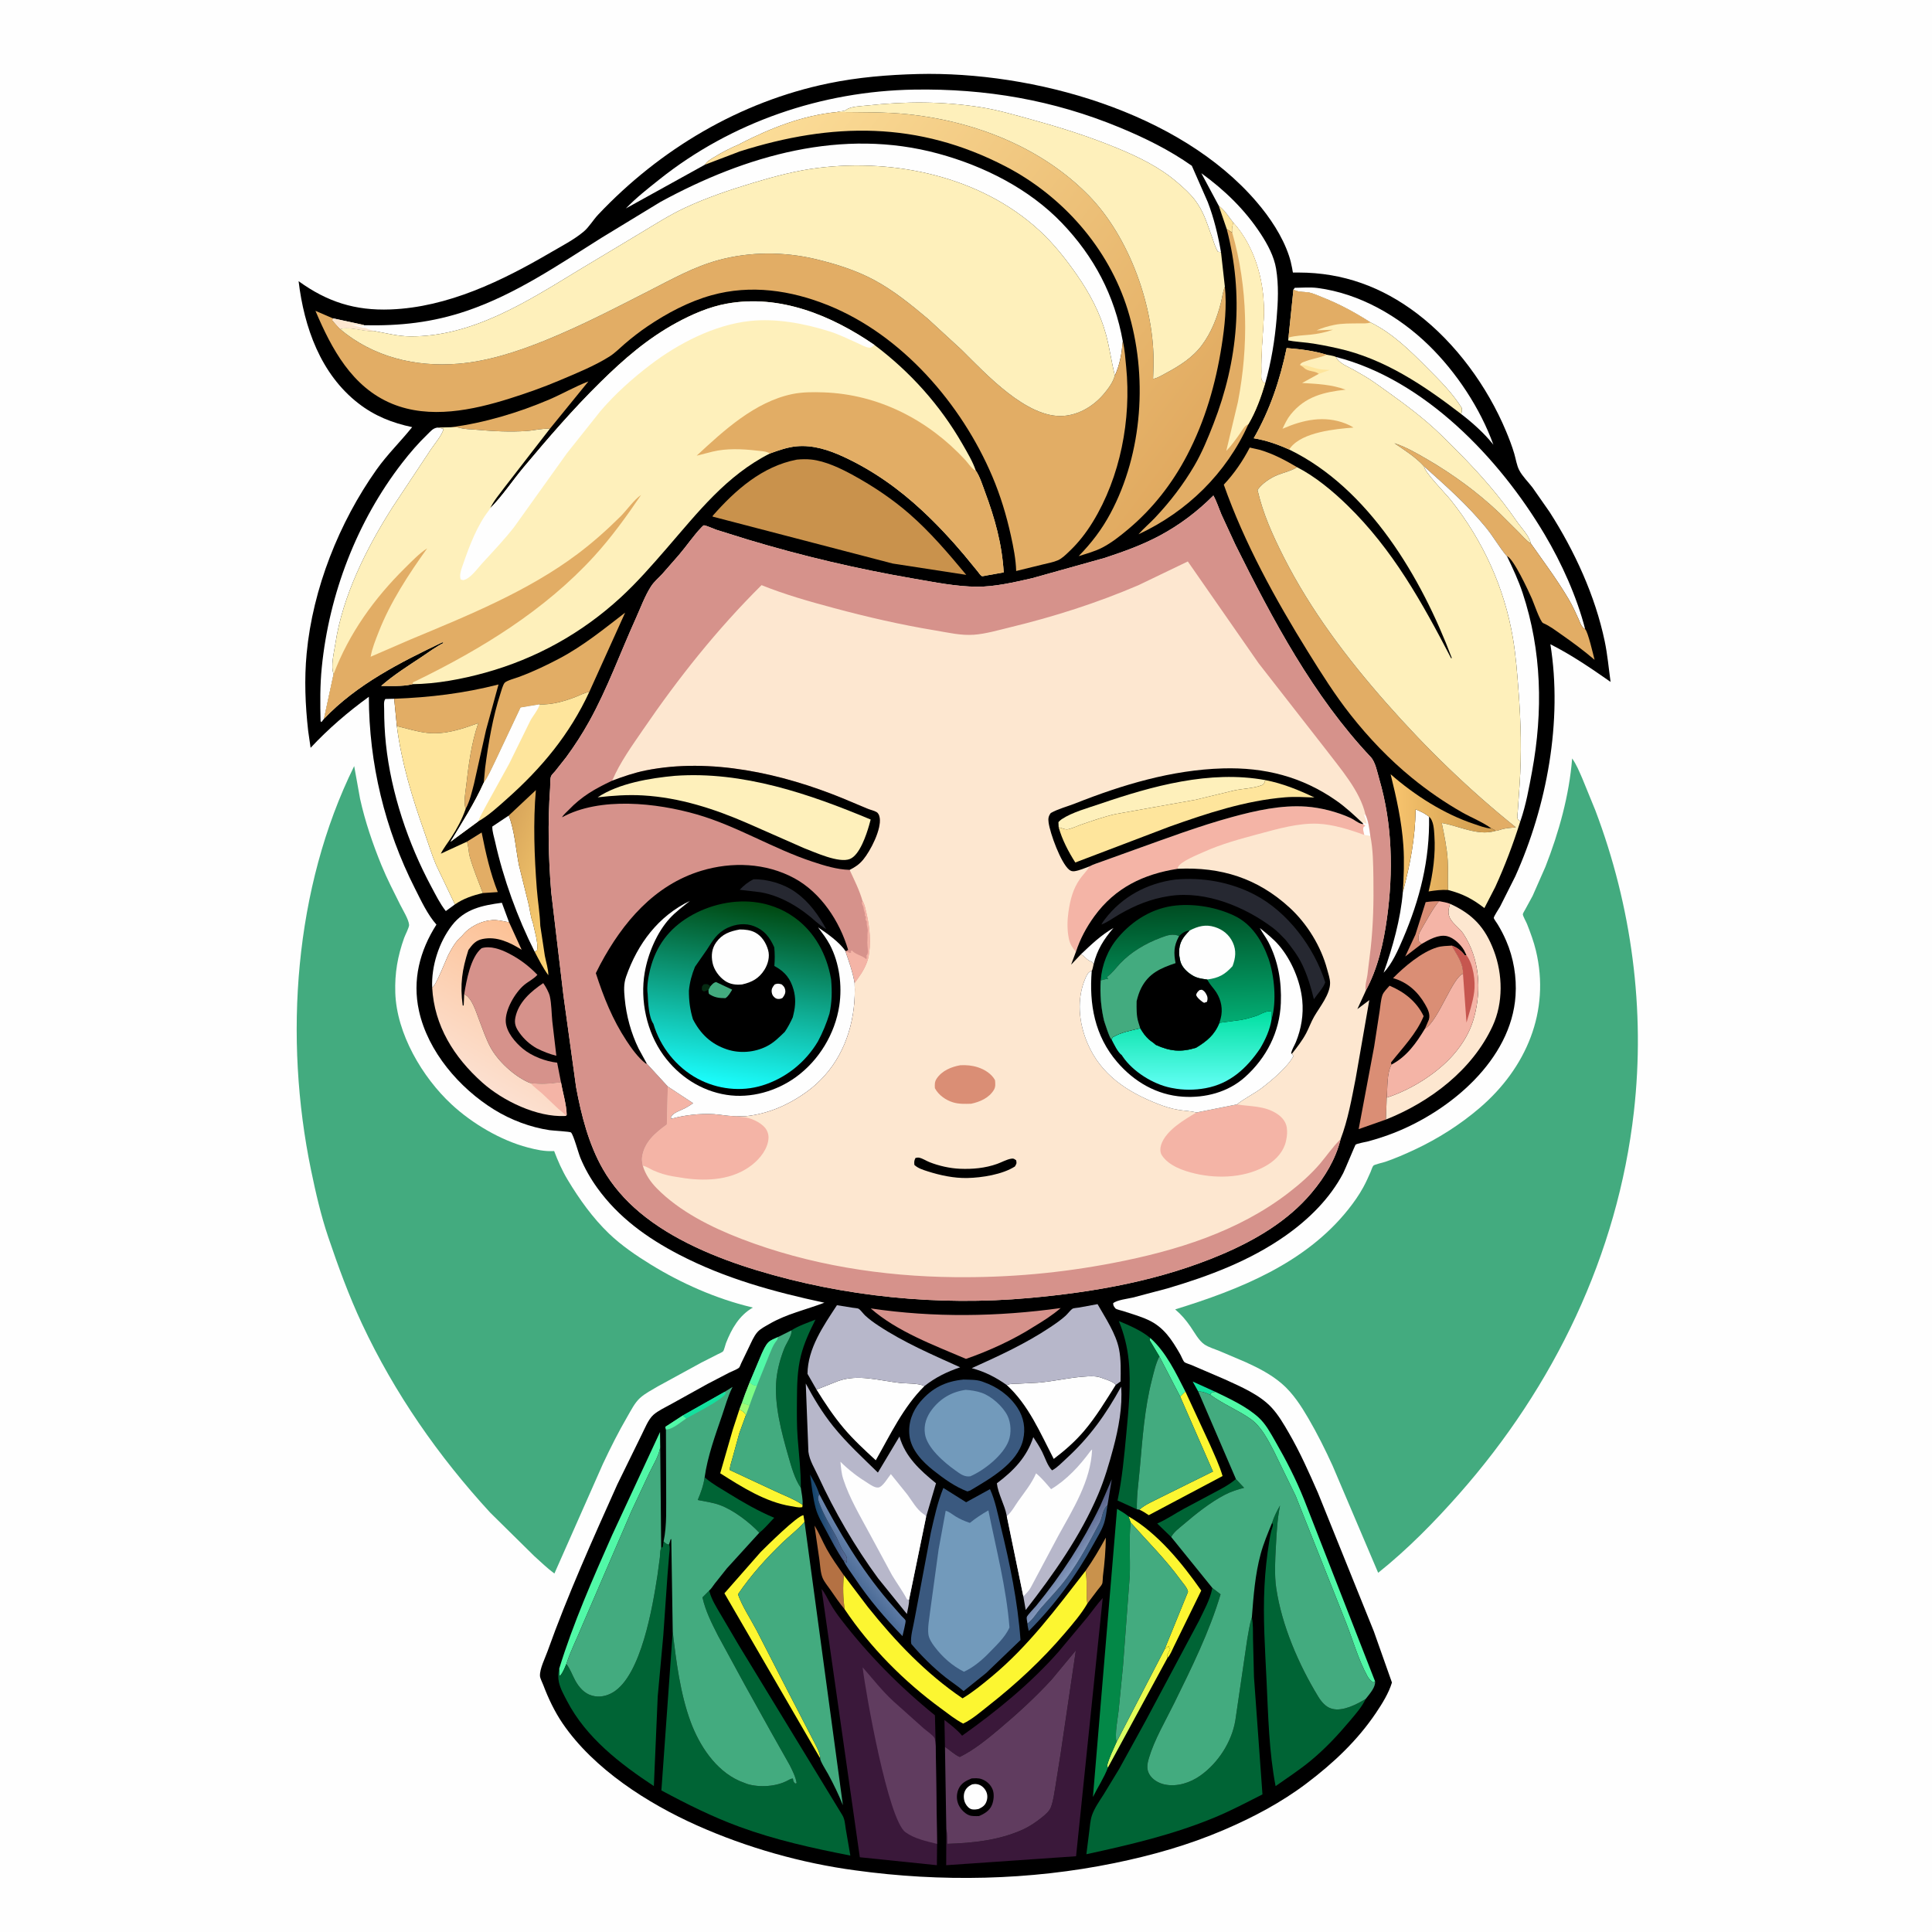 <svg version="1.1" xmlns="http://www.w3.org/2000/svg" style="display: block;" viewBox="0 0 2048 2048" width="1024" height="1024">
<defs>
	<linearGradient id="Gradient1" gradientUnits="userSpaceOnUse" x1="870.842" y1="1625.92" x2="890.975" y2="1622.12">
		<stop class="stop0" offset="0" stop-opacity="1" stop-color="rgb(23,70,110)"/>
		<stop class="stop1" offset="1" stop-opacity="1" stop-color="rgb(86,104,147)"/>
	</linearGradient>
	<linearGradient id="Gradient2" gradientUnits="userSpaceOnUse" x1="1234.32" y1="1795.55" x2="1194.01" y2="1790.73">
		<stop class="stop0" offset="0" stop-opacity="1" stop-color="rgb(253,247,56)"/>
		<stop class="stop1" offset="1" stop-opacity="1" stop-color="rgb(216,255,102)"/>
	</linearGradient>
	<linearGradient id="Gradient3" gradientUnits="userSpaceOnUse" x1="1131.94" y1="1634.44" x2="1148.24" y2="1647.51">
		<stop class="stop0" offset="0" stop-opacity="1" stop-color="rgb(90,98,137)"/>
		<stop class="stop1" offset="1" stop-opacity="1" stop-color="rgb(127,149,186)"/>
	</linearGradient>
	<linearGradient id="Gradient4" gradientUnits="userSpaceOnUse" x1="901.689" y1="1667.86" x2="920.556" y2="1652.56">
		<stop class="stop0" offset="0" stop-opacity="1" stop-color="rgb(76,108,151)"/>
		<stop class="stop1" offset="1" stop-opacity="1" stop-color="rgb(106,133,173)"/>
	</linearGradient>
	<linearGradient id="Gradient5" gradientUnits="userSpaceOnUse" x1="519.385" y1="913.6" x2="611.951" y2="950.206">
		<stop class="stop0" offset="0" stop-opacity="1" stop-color="rgb(215,164,90)"/>
		<stop class="stop1" offset="1" stop-opacity="1" stop-color="rgb(255,213,116)"/>
	</linearGradient>
	<linearGradient id="Gradient6" gradientUnits="userSpaceOnUse" x1="1578.99" y1="884.145" x2="1476.9" y2="883.964">
		<stop class="stop0" offset="0" stop-opacity="1" stop-color="rgb(206,154,76)"/>
		<stop class="stop1" offset="1" stop-opacity="1" stop-color="rgb(247,196,110)"/>
	</linearGradient>
	<linearGradient id="Gradient7" gradientUnits="userSpaceOnUse" x1="588.969" y1="1005.44" x2="507.546" y2="1148.51">
		<stop class="stop0" offset="0" stop-opacity="1" stop-color="rgb(252,193,149)"/>
		<stop class="stop1" offset="1" stop-opacity="1" stop-color="rgb(252,224,208)"/>
	</linearGradient>
	<linearGradient id="Gradient8" gradientUnits="userSpaceOnUse" x1="1264.85" y1="478.348" x2="786.207" y2="121.145">
		<stop class="stop0" offset="0" stop-opacity="1" stop-color="rgb(225,170,96)"/>
		<stop class="stop1" offset="1" stop-opacity="1" stop-color="rgb(253,223,154)"/>
	</linearGradient>
	<linearGradient id="Gradient9" gradientUnits="userSpaceOnUse" x1="1263.11" y1="1071.5" x2="1262.62" y2="1154.07">
		<stop class="stop0" offset="0" stop-opacity="1" stop-color="rgb(0,223,160)"/>
		<stop class="stop1" offset="1" stop-opacity="1" stop-color="rgb(99,255,245)"/>
	</linearGradient>
	<linearGradient id="Gradient10" gradientUnits="userSpaceOnUse" x1="1255.74" y1="958.806" x2="1259.34" y2="1084.11">
		<stop class="stop0" offset="0" stop-opacity="1" stop-color="rgb(0,76,33)"/>
		<stop class="stop1" offset="1" stop-opacity="1" stop-color="rgb(2,172,115)"/>
	</linearGradient>
	<linearGradient id="Gradient11" gradientUnits="userSpaceOnUse" x1="798.095" y1="955.558" x2="768.126" y2="1152.56">
		<stop class="stop0" offset="0" stop-opacity="1" stop-color="rgb(0,71,15)"/>
		<stop class="stop1" offset="1" stop-opacity="1" stop-color="rgb(27,255,255)"/>
	</linearGradient>
</defs>
<path transform="translate(0,0)" fill="rgb(254,254,254)" d="M -0 -0 L 2048 0 L 2048 2048 L -0 2048 L -0 -0 z"/>
<path transform="translate(0,0)" fill="rgb(67,171,127)" d="M 1666.53 803.996 C 1671.1 810.358 1674.1 817.915 1677.26 825.057 L 1691.2 859.189 C 1729.66 960.796 1744.25 1070.39 1731.99 1178.5 C 1714.8 1330.11 1647.28 1469.67 1546.92 1583.45 C 1520.75 1613.12 1491.89 1642.57 1460.91 1667.23 L 1412.62 1553.75 C 1404.82 1536.66 1396.45 1519.86 1386.99 1503.63 C 1379.31 1490.47 1370.66 1477.02 1359.05 1466.97 C 1347.75 1457.18 1334.42 1450.3 1320.9 1444.13 L 1292.53 1432.06 C 1287.57 1430.05 1281.17 1428.15 1276.77 1425.19 C 1270.83 1421.18 1266.06 1412.24 1261.98 1406.32 C 1257.07 1399.2 1252.35 1393.62 1245.73 1388.01 C 1313.69 1367.03 1383.58 1339.34 1429.16 1282.1 C 1435.12 1274.62 1440.53 1266.94 1445.14 1258.55 C 1448.03 1253.3 1450.45 1247.79 1452.89 1242.32 C 1453.67 1240.57 1454.7 1236.84 1455.86 1235.62 C 1457.03 1234.38 1466.28 1232.32 1468.41 1231.59 C 1479.11 1227.91 1489.52 1223.38 1499.77 1218.58 C 1524.32 1207.08 1547.91 1192.08 1568.52 1174.43 C 1617.85 1132.19 1643.59 1071.99 1628.13 1007.66 C 1625.83 998.089 1622.32 988.647 1618.72 979.502 C 1617.87 977.322 1614.31 971.153 1614.27 969.138 C 1614.25 968.335 1616.15 965.223 1616.59 964.443 L 1624.66 949.629 L 1638.3 918.601 C 1652.44 882.529 1663.54 842.762 1666.53 803.996 z"/>
<path transform="translate(0,0)" fill="rgb(67,171,127)" d="M 375.447 812.087 L 381.677 846.657 C 386.938 870.597 395.081 894.462 404.338 917.125 C 410.231 931.554 417.427 945.392 424.362 959.336 C 426.91 964.457 433.289 974.723 433.669 980.424 C 433.832 982.866 429.438 991.343 428.446 994.132 C 421.496 1013.67 418.363 1031.53 419.022 1052.29 C 420.397 1095.64 447.556 1141.76 478.603 1170.63 C 500.384 1190.88 530.749 1208.88 559.651 1216.43 C 568.401 1218.71 576.937 1220.6 586.019 1220.21 L 587.394 1220.14 C 591.499 1230.91 595.829 1240.78 601.78 1250.69 C 613.967 1270.98 628.339 1291.12 645.478 1307.57 C 658.734 1320.29 674.31 1330.9 689.915 1340.5 C 722.331 1360.44 759.245 1376.72 796.348 1385.64 L 798.068 1386.04 C 783.533 1394.45 775.483 1408.59 769.5 1423.94 C 768.79 1425.76 767.604 1431.19 766.516 1432.45 C 765.627 1433.48 762.034 1434.98 760.74 1435.63 L 743.315 1444.49 L 697.375 1469.6 C 691.086 1473.34 683.787 1477.05 678.374 1481.99 C 672.827 1487.04 668.973 1494.9 665.213 1501.35 C 655.655 1517.75 647.142 1534.7 639.073 1551.87 L 587.694 1668 C 580.167 1662.5 573.264 1655.7 566.293 1649.48 L 519.622 1603.44 C 464.708 1543.66 418.159 1476.85 383.696 1403.19 C 369.818 1373.52 358.513 1342.54 348.011 1311.53 C 340.166 1288.37 334.66 1264.25 329.712 1240.34 C 300.746 1100.35 311.667 941.474 375.447 812.087 z"/>
<path transform="translate(0,0)" fill="rgb(0,0,0)" d="M 973.008 78.47 C 1095.12 75.46 1250.24 118.409 1332.08 214.056 C 1346.18 230.535 1359.37 250.199 1366.31 270.891 C 1367.79 275.288 1368.86 279.671 1369.71 284.228 C 1369.8 284.732 1370.44 288.806 1370.54 288.907 C 1370.58 288.948 1376.22 288.9 1376.75 288.901 C 1423.49 288.958 1464.92 304.069 1502.16 332.391 C 1543.18 363.592 1576.74 409.796 1596.5 457.158 C 1599.75 464.938 1602.83 472.905 1605.21 481 C 1606.81 486.448 1607.8 493.303 1610.39 498.319 C 1613.79 504.9 1619.99 510.902 1624.5 516.779 L 1642.72 542.856 C 1669.18 584.189 1690.97 631.551 1701.04 679.664 C 1704.05 694.023 1705.26 708.346 1707.28 722.838 C 1686.38 708.278 1666.28 694.474 1643.47 682.923 C 1656.52 764.276 1639.83 854.403 1606.25 929.004 L 1590.07 961.162 C 1588.91 963.272 1583.49 971.299 1583.43 973.125 C 1583.4 973.772 1587.19 979.148 1587.71 980.008 C 1591.09 985.588 1594.04 991.313 1596.63 997.302 C 1604.45 1015.37 1607.84 1035.77 1606.54 1055.41 C 1602.05 1123.56 1537.2 1177.49 1477.82 1200.85 C 1468.91 1204.36 1459.79 1207.29 1450.56 1209.82 C 1448.08 1210.5 1438.45 1212.1 1436.9 1213.48 C 1436.52 1213.82 1425.54 1240.38 1423.86 1243.58 C 1409.81 1270.44 1387.27 1292.6 1362.68 1309.89 C 1324.92 1336.45 1281.41 1352.83 1237.4 1365.8 L 1200.75 1375.49 C 1195.45 1376.76 1183.93 1378 1179.97 1381.5 C 1180.07 1382.35 1180.15 1383.5 1180.5 1384.27 C 1180.65 1384.59 1182.12 1386.75 1182.5 1387.07 C 1183.83 1388.17 1188.82 1389.2 1190.62 1389.8 C 1199.48 1392.76 1208.48 1395.21 1217 1399.12 C 1233.69 1406.77 1242.16 1420.14 1251.01 1435.5 C 1252.27 1437.68 1253.86 1442.08 1255.48 1443.82 C 1256.42 1444.82 1261.63 1446.39 1263.21 1447.06 L 1298.12 1462.08 C 1314.86 1469.72 1335.06 1478.28 1347.74 1491.87 C 1355.13 1499.78 1360.77 1509.53 1366.18 1518.86 C 1378.08 1539.36 1387.69 1561.08 1397.2 1582.76 L 1456.29 1729.22 L 1475.51 1783.55 C 1472.26 1794.57 1465.08 1806.12 1458.67 1815.63 C 1438.67 1845.32 1413.46 1868.93 1385.06 1890.42 C 1358.18 1910.75 1328.27 1926.54 1297.35 1939.78 C 1259.87 1955.85 1221.24 1966.77 1181.35 1974.95 C 1091.53 1993.37 997.371 1995.2 906.624 1982.65 C 849.692 1975.06 791.547 1958.52 739.125 1935.15 C 686.585 1911.74 629.418 1875.24 596.471 1826.98 C 587.852 1814.36 581.2 1800.24 575.803 1785.97 C 574.913 1783.62 572.499 1778.97 572.393 1776.58 C 572.055 1768.93 577.775 1757.81 580.379 1750.52 C 601.799 1690.54 628.369 1631.57 654.421 1573.45 L 679.989 1521.26 C 683.429 1514.55 687.07 1504.78 692.61 1499.82 C 697.742 1495.23 705.63 1491.71 711.67 1488.29 L 749.931 1467.07 L 773.292 1454.91 C 776.111 1453.48 781.132 1451.77 783.451 1449.8 C 784.111 1449.24 785.297 1445.92 785.711 1445.06 L 793.746 1428.42 C 796.389 1423.01 798.983 1416.46 803.008 1411.97 C 806.161 1408.45 811.341 1405.9 815.413 1403.52 C 833.844 1392.75 854.15 1388.44 873.891 1380.92 C 820.49 1369.51 768.307 1355.17 719.631 1329.83 C 685.801 1312.22 655.58 1290.45 633.09 1259.18 C 625.983 1249.3 619.806 1238.5 615.176 1227.23 C 613.018 1221.98 608.018 1203.12 605.289 1200.45 C 604.292 1199.47 586.04 1198.55 582.5 1198.01 C 562.075 1194.93 541.484 1187.17 523.929 1176.32 C 486.978 1153.48 453.642 1114.79 444.128 1071.5 C 436.94 1038.79 444.934 1007.87 462.631 980.118 C 453.072 969.324 446.325 954.583 439.861 941.826 C 407.838 878.635 391.174 809.441 390.993 738.607 C 368.685 754.833 348.062 772.54 329.256 792.701 L 326.676 774.837 C 323.597 747.19 322.453 720.245 325.081 692.5 C 331.556 624.161 359.444 553.78 399.128 497.821 C 410.622 481.613 424.533 468.178 436.894 452.781 C 415.734 448.274 397.169 440.962 379.97 427.625 C 339.806 396.48 322.379 346.82 316.526 298.062 C 346.913 320.044 376.428 329.444 414 328.019 C 474.869 325.711 532.24 297.744 583.888 267.542 C 595.348 260.841 608.588 254.018 618.695 245.547 C 624.388 240.775 628.821 233.084 634.04 227.558 C 699.612 158.132 784.198 107.82 878.142 88.386 C 909.382 81.924 941.171 79.283 973.008 78.47 z"/>
<path transform="translate(0,0)" fill="rgb(20,224,158)" d="M 1270.13 1474.91 L 1264.29 1464.49 L 1288.49 1475.45 C 1286.34 1475.8 1285.08 1475.55 1283.47 1477.11 L 1283.06 1478.61 L 1281.18 1477.81 C 1277.12 1475.91 1274.7 1475.2 1270.13 1474.91 z"/>
<path transform="translate(0,0)" fill="rgb(254,229,156)" d="M 1291.91 218.05 C 1298.19 222.615 1302.65 230.054 1307.43 236.131 C 1306.25 240.03 1305.73 242.619 1306.23 246.682 L 1300.39 242.815 L 1291.91 218.05 z"/>
<path transform="translate(0,0)" fill="rgb(218,142,117)" d="M 1500.42 990.701 L 1511.26 956.306 C 1516.2 955.529 1520.77 955.292 1525.75 955.32 C 1522.02 957.415 1507.64 983.381 1504.7 988.672 C 1503.54 992.342 1503.06 994.257 1504.13 998 C 1505.06 999.034 1505.79 999.847 1506.94 1000.65 L 1489.59 1013.93 L 1500.42 990.701 z"/>
<path transform="translate(0,0)" fill="rgb(81,248,167)" d="M 1228.97 1437.84 L 1218.59 1420.5 L 1219.28 1418.29 C 1235.97 1433.07 1246.54 1455.49 1256.58 1475.12 L 1251.06 1480.45 L 1228.97 1437.84 z"/>
<path transform="translate(0,0)" fill="url(#Gradient1)" d="M 894.308 1654.41 L 894.048 1654.27 C 886.973 1644 881.378 1633 875.496 1622.03 C 871.704 1614.96 866.971 1607.19 864.825 1599.42 C 861.589 1587.71 860.442 1575.05 858.65 1563.04 C 862.072 1568.93 865.664 1575.58 867.886 1582.02 L 868.488 1583.83 C 866.851 1587.02 866.979 1589.04 868.158 1592.5 L 868.781 1594.13 C 873.423 1606.62 879.816 1616.64 886.016 1628.27 C 888.432 1632.81 890.11 1637.69 892.5 1642.21 C 894.01 1645.07 897.26 1648.77 897.769 1652 C 897.962 1653.22 897.392 1655.45 897.25 1656.75 L 895.911 1654.65 L 894.308 1654.41 z"/>
<path transform="translate(0,0)" fill="rgb(201,146,76)" d="M 1150.78 1665.08 C 1158.86 1653.58 1165.5 1642.26 1172.22 1629.94 C 1172.04 1643.75 1170.91 1657.05 1169.15 1670.75 C 1168.86 1672.98 1169.07 1677.22 1168.28 1679.03 C 1167.47 1680.9 1165.05 1683.4 1163.79 1685.1 L 1152.6 1699.89 C 1150.99 1688.4 1152.86 1676.62 1150.78 1665.08 z"/>
<path transform="translate(0,0)" fill="rgb(58,89,127)" d="M 1089.18 1721.08 C 1095.41 1716.35 1098.72 1710.03 1103.8 1704.24 C 1112.82 1693.95 1122.53 1684.1 1130.69 1673.07 C 1144.44 1654.51 1154.7 1634.86 1165.5 1614.61 C 1169.07 1607.92 1168.15 1601.08 1173.99 1595.52 C 1172.97 1602.14 1172.2 1609.37 1170 1615.71 C 1167.56 1622.71 1163.07 1629.76 1159.5 1636.29 C 1141.05 1669.98 1117.8 1701.83 1090.54 1728.93 C 1090.05 1726.46 1089.12 1723.58 1089.18 1721.08 z"/>
<path transform="translate(0,0)" fill="url(#Gradient2)" d="M 1234.52 1748.36 C 1235.79 1747.28 1237.3 1745.58 1238.9 1745.16 L 1239.29 1746.4 C 1239.83 1748.01 1239.49 1747.43 1240.5 1748.51 L 1239.51 1750 L 1237.51 1754 C 1237.02 1755.12 1237.15 1756.21 1237.69 1757.2 L 1174.41 1873.78 L 1173.48 1871.99 C 1175.64 1863.32 1179.89 1854.99 1183.48 1846.82 L 1234.52 1748.36 z"/>
<path transform="translate(0,0)" fill="rgb(180,113,67)" d="M 895.422 1705.98 C 889.861 1699.36 885.008 1692.11 880.074 1685.02 C 877.454 1681.26 873.857 1676.98 872.055 1672.82 C 869.662 1667.29 869.446 1659.28 868.587 1653.32 L 863.389 1617.21 C 868.295 1624.85 871.754 1633.72 876.145 1641.72 C 881.536 1651.54 888.196 1660.69 894.56 1669.9 C 893.352 1681.54 893.643 1694.42 895.422 1705.98 z"/>
<path transform="translate(0,0)" fill="rgb(226,173,101)" d="M 494.953 892.213 L 510.564 882.463 C 514.821 903.902 519.608 925.245 527.662 945.638 L 511.84 946.687 C 507.016 933.998 501.814 921.534 498.072 908.46 C 496.541 903.114 496.88 897.364 494.953 892.213 z"/>
<path transform="translate(0,0)" fill="rgb(0,100,53)" d="M 1310.12 1567.79 L 1318.78 1577.16 C 1311.78 1578.86 1304.84 1581.17 1298.42 1584.5 C 1282.96 1592.51 1267.3 1605.07 1254.05 1616.41 C 1249.79 1620.05 1244.93 1623.56 1242.01 1628.43 L 1241.54 1629.34 L 1226.68 1614.97 C 1236.57 1610.77 1245.66 1604.36 1255.14 1599.27 L 1287.73 1581.89 C 1295.36 1577.79 1302.54 1574.21 1309.21 1568.57 L 1310.12 1567.79 z"/>
<path transform="translate(0,0)" fill="url(#Gradient3)" d="M 1089.18 1721.08 C 1088.98 1719.39 1088.06 1715.79 1088.38 1714.27 C 1088.8 1712.3 1096.63 1704.33 1098.23 1702.38 C 1125.3 1669.35 1147.85 1634.73 1166.33 1596.23 L 1178.53 1568.11 L 1173.99 1595.52 C 1168.15 1601.08 1169.07 1607.92 1165.5 1614.61 C 1154.7 1634.86 1144.44 1654.51 1130.69 1673.07 C 1122.53 1684.1 1112.82 1693.95 1103.8 1704.24 C 1098.72 1710.03 1095.41 1716.35 1089.18 1721.08 z"/>
<path transform="translate(0,0)" fill="rgb(0,100,53)" d="M 746.942 1565.99 L 748.216 1567.07 C 755.475 1573.19 763.701 1577.71 771.744 1582.69 C 787.742 1592.59 803.36 1601.59 820.721 1608.93 C 815.713 1613.97 810.482 1620.5 804.9 1624.76 C 794.231 1613.5 777.879 1600.99 763.363 1595.53 C 755.93 1592.74 747.384 1591.62 739.607 1590.09 C 743.101 1581.84 745.621 1574.93 746.942 1565.99 z"/>
<path transform="translate(0,0)" fill="rgb(252,246,49)" d="M 783.81 1494.03 C 787.65 1495.85 788.085 1496.52 790.799 1499.79 L 783.658 1519.41 L 776.149 1546.72 C 775.189 1550.38 773.528 1554.6 773.706 1558.35 L 821.773 1580.74 C 830.524 1584.87 840.033 1588.36 848.204 1593.5 L 849.768 1594.47 L 850.718 1595.09 L 850.544 1597.58 L 849.59 1597.8 C 846.165 1598.26 841.845 1597.12 838.436 1596.58 C 811.534 1592.3 786.198 1576.17 763.454 1561.75 L 776.831 1515.32 L 783.81 1494.03 z"/>
<path transform="translate(0,0)" fill="rgb(254,254,254)" d="M 458.138 1046.85 C 457.127 1024.26 465.261 998.793 479.169 980.858 C 492.671 963.448 511.436 959.717 532.008 956.976 L 539.625 977.61 C 535.068 976.99 530.408 975.629 525.857 975.365 C 515.639 974.774 505.016 978.879 496.97 984.966 C 494.242 987.031 491.514 989.776 489.427 992.469 C 483.475 997.155 478.913 1005.23 475.444 1011.88 C 473.045 1016.47 461.798 1045.88 458.138 1046.85 z"/>
<path transform="translate(0,0)" fill="rgb(252,246,49)" d="M 1256.58 1475.12 L 1282.68 1531.53 C 1287.41 1542.39 1292.65 1553.27 1295.98 1564.66 L 1217.74 1606.15 C 1214.51 1604.04 1211.37 1601.82 1207.78 1600.35 C 1213.5 1594.98 1223.23 1591.02 1230.28 1587.33 L 1285.78 1559.87 L 1251.06 1480.45 L 1256.58 1475.12 z"/>
<path transform="translate(0,0)" fill="rgb(252,246,49)" d="M 1196.25 1607.4 C 1227.16 1625.22 1253.07 1657.05 1273.37 1686.06 L 1244.37 1745.33 C 1243.04 1747.9 1239.94 1755.73 1237.69 1757.2 C 1237.15 1756.21 1237.02 1755.12 1237.51 1754 L 1239.51 1750 L 1240.5 1748.51 C 1239.49 1747.43 1239.83 1748.01 1239.29 1746.4 L 1238.9 1745.16 C 1237.3 1745.58 1235.79 1747.28 1234.52 1748.36 L 1259.34 1687.37 C 1258.82 1683.41 1253.94 1678.2 1251.52 1674.86 C 1235.53 1652.82 1216.55 1634.16 1198.53 1613.89 L 1196.25 1607.4 z"/>
<path transform="translate(0,0)" fill="url(#Gradient4)" d="M 894.308 1654.41 L 895.911 1654.65 L 897.25 1656.75 C 897.392 1655.45 897.962 1653.22 897.769 1652 C 897.26 1648.77 894.01 1645.07 892.5 1642.21 C 890.11 1637.69 888.432 1632.81 886.016 1628.27 C 879.816 1616.64 873.423 1606.62 868.781 1594.13 L 868.158 1592.5 C 866.979 1589.04 866.851 1587.02 868.488 1583.83 C 889.45 1624.08 912.002 1662.14 941.484 1696.87 L 955.547 1712.89 C 956.611 1714.08 959.42 1716.5 959.916 1717.74 C 960.503 1719.2 957.142 1731.9 956.664 1734.36 C 937.913 1714.97 921.497 1695.79 906.428 1673.36 C 902.382 1667.33 897.374 1660.94 894.308 1654.41 z"/>
<path transform="translate(0,0)" fill="rgb(214,146,139)" d="M 575.844 1042.16 C 578.26 1045.33 581.928 1052.1 582.806 1055.96 C 584.692 1064.25 584.612 1074.1 585.463 1082.64 L 589.747 1119.14 C 582.426 1117.35 575.76 1114.66 569.03 1111.32 C 561.701 1107.18 555.419 1101.56 550.574 1094.71 C 546.789 1089.35 544.961 1085.16 546.31 1078.57 C 549.635 1062.31 562.769 1050.95 575.844 1042.16 z"/>
<path transform="translate(0,0)" fill="rgb(81,248,167)" d="M 592.783 1768.81 C 607.689 1720.39 628.351 1673.59 648.869 1627.28 L 699.656 1517.99 L 699.867 1534.42 C 698.15 1543.9 692.48 1552.68 688.334 1561.31 L 669.273 1602.04 L 616.82 1723.94 C 611.552 1737.03 604.571 1750.53 600.379 1763.88 C 598.534 1768.19 596.938 1772.46 594.028 1776.19 L 593.167 1776 L 592.783 1768.81 z"/>
<path transform="translate(0,0)" fill="rgb(254,254,254)" d="M 539.32 864.509 C 545.622 880.774 546.748 900.026 550.116 917.146 L 560.343 958.359 C 561.791 964.314 562.448 972.178 564.777 977.666 C 566.283 985.135 571.019 1000.33 569.292 1007.31 L 566.868 1009.07 C 548.613 973.03 533.52 931.463 524.755 891.926 C 523.697 887.156 521.624 880.935 521.887 876.143 L 539.32 864.509 z"/>
<path transform="translate(0,0)" fill="rgb(254,254,254)" d="M 1487.08 945.574 C 1494.95 915.993 1500.08 888.654 1500.65 857.985 C 1505.94 860.005 1510.4 862.269 1514.89 865.732 C 1515.63 911.652 1505.23 953.1 1487.16 995.204 C 1482.11 1006.96 1475.68 1021.78 1466.69 1031.13 C 1476.29 1004.25 1484.73 974.121 1487.08 945.574 z"/>
<path transform="translate(0,0)" fill="rgb(226,173,101)" d="M 477.964 452.88 C 513.064 448.425 549.618 437.44 582.126 423.55 C 596.15 417.558 609.492 409.76 623.728 404.329 L 582.881 454.516 C 574.867 453.951 566.526 456.291 558.52 456.845 C 540.58 458.085 522.541 457.125 504.666 455.506 C 499.171 455.008 492.697 455.086 487.421 453.537 C 484.42 452.656 481.084 452.918 477.964 452.88 z"/>
<path transform="translate(0,0)" fill="rgb(252,246,49)" d="M 869.455 1863.98 L 767.922 1688.96 L 806.282 1645.29 C 812.401 1639.14 845.631 1606.22 851.677 1606.21 L 852.809 1613.19 L 851.669 1614.53 C 845.34 1621.76 836.706 1628.26 829.699 1635 C 812.347 1651.7 795.769 1670.07 782.269 1690.03 C 786.779 1702.82 795.562 1715.94 801.915 1728 L 834.997 1792.5 L 860.851 1842.41 C 863.71 1848.19 869.547 1857.6 869.455 1863.98 z"/>
<path transform="translate(0,0)" fill="rgb(81,248,167)" d="M 1283.06 1478.61 L 1283.47 1477.11 C 1285.08 1475.55 1286.34 1475.8 1288.49 1475.45 C 1304.02 1482.98 1321.23 1490.88 1334.11 1502.52 C 1341.8 1509.47 1346.95 1519.32 1352.06 1528.2 C 1363.33 1547.75 1373.82 1568.21 1382.22 1589.17 L 1457.61 1782.24 L 1455.73 1783.5 C 1453.04 1781.67 1451.08 1779.7 1449.5 1776.81 C 1440.03 1759.57 1434.2 1738.85 1427.03 1720.48 L 1373.5 1585.81 L 1350.25 1538.08 C 1343.93 1526.07 1336.9 1511.93 1325.5 1504.02 C 1311.89 1494.58 1296.49 1488.39 1283.06 1478.61 z"/>
<path transform="translate(0,0)" fill="url(#Gradient5)" d="M 539.32 864.509 L 568.054 837.546 C 565.054 871.643 566.437 907.901 569.032 942 C 570.028 955.085 572.291 968.3 572.737 981.376 L 577.553 1013.17 C 578.764 1019.69 581.311 1027.25 581.252 1033.79 C 575.576 1025.92 571.344 1017.64 566.868 1009.07 L 569.292 1007.31 C 571.019 1000.33 566.283 985.135 564.777 977.666 C 562.448 972.178 561.791 964.314 560.343 958.359 L 550.116 917.146 C 546.748 900.026 545.622 880.774 539.32 864.509 z"/>
<path transform="translate(0,0)" fill="rgb(0,100,53)" d="M 838.913 1410.25 C 846.515 1405.32 856.055 1402.19 864.455 1398.81 C 858.24 1411.21 852.427 1423.5 849.019 1437 C 845.087 1452.58 844.902 1468.58 844.789 1484.55 C 844.695 1497.77 844.551 1511.1 845.55 1524.3 C 846.873 1541.76 849.06 1559.65 848.897 1577.15 C 842.376 1567.64 838.957 1555.03 835.779 1544 C 828.457 1518.59 820.24 1487.94 823.093 1461.51 C 824.27 1450.61 827.466 1439.19 831.521 1429.02 C 833.432 1424.23 840.198 1414.62 838.913 1410.25 z"/>
<path transform="translate(0,0)" fill="rgb(218,142,117)" d="M 1510.58 1090.31 L 1514.66 1080.88 C 1516.4 1074.98 1513.45 1069.51 1510.58 1064.5 C 1502.9 1051.1 1491.62 1041.03 1476.71 1036.87 C 1488.61 1024.69 1506.84 1009.28 1523.31 1004.25 C 1528.25 1002.74 1533.84 1002.69 1538.97 1002.38 C 1544.03 1011.68 1551.44 1021.12 1550.83 1032.23 C 1539.74 1035.91 1524.31 1082.87 1510.58 1090.31 z"/>
<path transform="translate(0,0)" fill="url(#Gradient6)" d="M 1487.08 945.574 C 1488.04 929.339 1488.75 912.903 1487.65 896.656 C 1485.87 870.572 1480.35 846.035 1474.12 820.735 C 1499.45 842.868 1530.5 862.804 1562.58 873.451 C 1568.22 875.322 1574.15 877.752 1580.11 878.163 L 1580.94 878.2 C 1582.75 878.88 1583.93 879.471 1585.4 880.74 L 1584.15 881.089 C 1565.9 886.021 1546.46 875.517 1528.31 872.387 C 1531.02 885.491 1533.81 898.694 1534.65 912.074 C 1535.3 922.527 1534.57 932.999 1535.04 943.432 C 1527.91 943.012 1521.4 943.86 1514.37 944.967 C 1519.06 926.109 1521.87 905.123 1520.51 885.726 C 1520.08 879.566 1519.85 870.059 1514.89 865.732 C 1510.4 862.269 1505.94 860.005 1500.65 857.985 C 1500.08 888.654 1494.95 915.993 1487.08 945.574 z"/>
<path transform="translate(0,0)" fill="rgb(254,254,254)" d="M 1291.91 218.05 L 1273.45 183.59 C 1298.27 201.585 1319.82 222.427 1336.64 248.234 C 1343.77 259.179 1350.55 271.779 1352.7 284.799 C 1355.6 302.389 1354.78 319.849 1353.29 337.5 C 1351.34 360.663 1347.6 383.528 1341.28 405.915 L 1339.43 405.566 C 1338.73 404.544 1337.79 403.648 1337.32 402.5 C 1336.65 400.865 1337.11 395.908 1337.07 394.002 C 1336.65 375.59 1338.6 356.656 1339.58 338.251 C 1341.49 302.644 1331.66 263.037 1307.43 236.131 C 1302.65 230.054 1298.19 222.615 1291.91 218.05 z"/>
<path transform="translate(0,0)" fill="rgb(254,254,254)" d="M 482.266 958.689 L 472.577 965.763 C 466.478 958.073 461.893 948.665 457.246 940.022 C 432.666 894.294 414.58 840.528 409.098 788.817 C 407.768 776.273 407.219 763.965 407.22 751.355 C 407.22 748.06 406.449 743.49 408.5 740.947 L 417.853 740.716 L 420.695 769.698 C 425.667 808.736 436.977 845.469 450.003 882.445 C 454.032 893.879 457.517 905.627 462.25 916.79 L 482.266 958.689 z"/>
<path transform="translate(0,0)" fill="rgb(254,254,254)" d="M 1371.1 306.97 L 1372.53 305.102 C 1380.43 305.003 1389 304.279 1396.82 305.3 C 1441.1 311.089 1482.83 335.116 1514.4 365.862 C 1543.76 394.451 1569.12 432.783 1583.08 471.502 L 1582.19 470.374 C 1573.05 459.004 1560.52 447.791 1548.94 438.921 C 1549.57 436.551 1549.81 434.943 1549.54 432.5 C 1539.28 416.21 1526.53 403.633 1513.06 390.092 C 1494.5 371.448 1476.58 353.556 1452.76 341.757 C 1435.95 331.087 1420.15 322.448 1401.58 315.118 C 1396.19 312.989 1390.06 309.979 1384.23 309.661 C 1379.29 309.393 1375.53 309.348 1371.1 306.97 z"/>
<path transform="translate(0,0)" fill="rgb(0,100,53)" d="M 1205.13 1599.91 L 1184.65 1590.59 C 1189.49 1567.55 1191.69 1543.65 1193.89 1520.22 C 1196.3 1494.49 1199.12 1467.73 1196.45 1441.93 C 1194.97 1427.58 1191.48 1413.68 1186.01 1400.36 C 1197.29 1405.03 1209.85 1410.41 1219.28 1418.29 L 1218.59 1420.5 L 1228.97 1437.84 C 1225.1 1445.53 1223.23 1454.17 1221.1 1462.47 C 1213.19 1493.28 1211.06 1525.1 1208.25 1556.66 C 1206.97 1570.94 1204.8 1585.59 1205.13 1599.91 z"/>
<path transform="translate(0,0)" fill="rgb(218,142,117)" d="M 1469.18 1186.74 L 1440.24 1196.92 L 1456.65 1109.52 L 1462.48 1071.69 C 1463.34 1066.29 1463.65 1059.91 1465.46 1054.78 C 1466.65 1051.43 1470.67 1047.61 1472.99 1044.89 C 1488.45 1051.34 1501.74 1061.71 1509.11 1077.17 C 1501.72 1095.51 1486.57 1111 1474.5 1126.32 L 1475.01 1128.51 C 1469.89 1138.4 1471 1152.46 1469.97 1163.53 L 1469.18 1186.74 z"/>
<path transform="translate(0,0)" fill="rgb(3,136,71)" d="M 1174.41 1873.78 C 1170.49 1884.34 1163.55 1894.69 1158.55 1904.9 L 1184.13 1599.41 C 1188.32 1601.9 1192.46 1604.31 1196.25 1607.4 L 1198.53 1613.89 C 1196.53 1632.36 1198.29 1651.81 1197.59 1670.46 L 1190.45 1765.87 L 1185.71 1813.89 C 1184.58 1823.88 1181.69 1836.9 1183.48 1846.82 C 1179.89 1854.99 1175.64 1863.32 1173.48 1871.99 L 1174.41 1873.78 z"/>
<path transform="translate(0,0)" fill="rgb(226,173,101)" d="M 417.853 740.716 C 456.062 739.274 491.356 735.031 528.452 725.588 L 515.212 773.863 L 502.469 830.837 C 500.27 839.266 497.918 849.657 493.674 857.242 C 491.155 851.354 493.441 839.448 494.171 833.105 C 496.767 810.543 499.579 788.043 507.027 766.493 C 489.47 772.887 471.882 778.901 452.865 776.872 C 442.147 775.728 431.195 772.164 420.695 769.698 L 417.853 740.716 z"/>
<path transform="translate(0,0)" fill="rgb(254,254,254)" d="M 343.442 761.968 L 340.725 765.5 L 339.841 764.5 C 339.336 745.581 339.204 726.351 341.09 707.5 C 348.872 629.702 378.289 552.733 426.248 490.772 C 434.455 480.169 443.409 469.754 453.084 460.464 C 456.641 457.049 458.879 453.848 463.837 453.222 L 465.501 453.61 L 470.178 454.5 C 469.012 460.886 460.631 470.534 457.024 476 L 416.332 537.326 C 388.785 580.466 363.165 631.406 355.486 682.502 C 354.162 691.314 350.297 706.227 353.643 714.571 L 343.442 761.968 z"/>
<path transform="translate(0,0)" fill="rgb(214,146,139)" d="M 923.008 1386.99 C 989.879 1396.86 1057.49 1395.87 1124.38 1386.6 C 1115.56 1394.22 1105.95 1400.25 1096 1406.27 C 1074.61 1419.99 1048.03 1432.19 1023.99 1440.48 C 990.163 1426 950.677 1411.41 923.008 1386.99 z"/>
<path transform="translate(0,0)" fill="rgb(254,254,254)" d="M 1067.22 1468.22 C 1071.01 1466.58 1075.21 1466.9 1079.28 1466.76 L 1100.2 1465.69 C 1117.83 1464.28 1135.38 1459.78 1153 1459.01 C 1158.35 1458.77 1162.98 1458.77 1168.04 1460.72 C 1172.18 1462.32 1180.34 1464.46 1182.7 1468.1 C 1172.12 1484.85 1161.9 1501.92 1149.02 1517.05 C 1139.46 1528.26 1128.69 1537.63 1117 1546.53 C 1102.74 1519.03 1090.4 1489.41 1067.22 1468.22 z"/>
<path transform="translate(0,0)" fill="rgb(254,254,254)" d="M 865.533 1473.01 L 888.67 1463.86 C 910.049 1456.39 932.304 1463.6 953.944 1465.96 C 961.507 1466.78 973.179 1466.03 979.968 1469.28 C 957.504 1491.48 943.88 1520.71 928.363 1547.96 C 916.67 1537.21 904.911 1526.39 894.626 1514.25 C 883.78 1501.45 874.366 1487.26 865.533 1473.01 z"/>
<path transform="translate(0,0)" fill="rgb(254,254,254)" d="M 1416.15 378.378 C 1509.89 402.4 1589.22 485.445 1637.32 566.461 C 1655.45 596.979 1671.51 632.648 1680.35 666.958 C 1676.18 664.707 1675.11 660.108 1673.2 655.938 C 1669.97 648.923 1666.83 641.905 1662.89 635.254 C 1650.54 614.385 1636.63 595.833 1622.74 576.091 C 1621.2 568.088 1612.43 559.358 1607.79 552.594 C 1589.14 525.43 1568.53 502.063 1545.35 478.693 C 1534.6 467.864 1523.95 457.002 1512.32 447.117 C 1494.75 432.186 1476.14 419.03 1457.36 405.704 C 1450.31 400.693 1442.55 396.332 1435.02 392.069 C 1428.62 388.445 1419.38 385.219 1416.15 378.378 z"/>
<path transform="translate(0,0)" fill="rgb(253,231,208)" d="M 1537.17 958.067 C 1561.04 969.018 1574.15 982.824 1583.55 1007.75 C 1593.03 1032.85 1593.62 1062.94 1582.28 1087.55 C 1560.76 1134.22 1516.04 1168.08 1469.18 1186.74 L 1469.97 1163.53 C 1496.55 1155.04 1526.59 1136.08 1543.95 1114.11 L 1544.85 1112.95 C 1553.18 1102.41 1559.23 1091.02 1562.73 1078 C 1570.67 1048.5 1568.27 1015.8 1551.23 989.844 C 1547.39 983.996 1539.89 979.132 1537.01 973.239 C 1534.67 968.433 1535.31 964.323 1536.74 959.464 L 1537.17 958.067 z"/>
<path transform="translate(0,0)" fill="rgb(226,173,101)" d="M 512.841 829.584 L 514.272 813.888 C 517.673 787.925 522.377 759.978 530.49 735.159 C 531.467 732.17 532.976 726.289 534.877 723.86 C 536.731 721.492 547.366 718.625 550.691 717.377 C 565.344 711.877 579.411 705.203 593.239 697.882 C 618.487 684.514 640.135 666.76 662.668 649.431 L 624.696 733.422 C 619.405 734.372 614.98 736.898 610.031 738.817 C 598.245 743.386 584.702 747.246 571.963 746.665 L 551.86 750.01 L 524.531 807.926 C 520.966 815.03 517.574 823.202 512.841 829.584 z"/>
<path transform="translate(0,0)" fill="rgb(226,173,101)" d="M 1509.55 494.398 L 1508.98 493.753 C 1500.34 484.291 1488.72 477.023 1478.17 469.841 C 1490.23 473.723 1501.47 480.26 1512.39 486.599 C 1539.82 502.514 1566.7 522.068 1589.64 544.014 L 1610.01 564.294 C 1613.96 568.299 1617.92 573.183 1622.74 576.091 C 1636.63 595.833 1650.54 614.385 1662.89 635.254 C 1666.83 641.905 1669.97 648.923 1673.2 655.938 C 1675.11 660.108 1676.18 664.707 1680.35 666.958 C 1683.3 669.619 1688.98 694.313 1690.32 699.454 C 1679.24 689.964 1667.4 681.161 1655.44 672.823 C 1649.23 668.494 1642.8 663.488 1635.81 660.542 C 1632.71 659.235 1625.71 638.728 1623.88 634.608 C 1620.19 626.346 1604.5 592.183 1597.42 589.477 C 1597.31 589.428 1597.16 589.422 1597.09 589.33 C 1589.17 579.939 1582.96 568.661 1575.04 559.046 C 1555.23 535.003 1532.7 515.009 1509.55 494.398 z"/>
<path transform="translate(0,0)" fill="rgb(214,146,139)" d="M 492.067 1053.9 C 494.467 1039.52 498.7 1014.78 510.5 1005.14 C 519.652 1002.24 530.791 1006.29 539.063 1010.53 C 550.805 1016.55 560.538 1023.86 569.668 1033.36 C 565.994 1037.61 559.948 1040.47 555.588 1044.15 C 546.039 1052.21 535.196 1070.58 536.15 1083.4 C 536.96 1094.28 546.176 1105.01 554.263 1111.7 C 563.861 1119.64 578.295 1125.14 590.61 1126.48 L 594.674 1147.33 C 583.47 1148.8 573.376 1149.84 562.107 1148.06 L 560.295 1147.4 C 544.943 1140.57 528.116 1125.11 520.098 1110.5 C 515.03 1101.26 511.777 1091.09 507.958 1081.31 C 504.749 1073.09 500.417 1057.57 492.067 1053.9 z"/>
<path transform="translate(0,0)" fill="rgb(254,229,156)" d="M 571.963 746.665 C 584.702 747.246 598.245 743.386 610.031 738.817 C 614.98 736.898 619.405 734.372 624.696 733.422 C 603.833 778.531 574.25 814.063 537.372 846.833 C 528.004 855.156 517.878 864.556 506.955 870.69 L 477.54 892.32 C 489.981 871.63 502.905 851.686 512.841 829.584 C 517.574 823.202 520.966 815.03 524.531 807.926 L 551.86 750.01 L 571.963 746.665 z"/>
<path transform="translate(0,0)" fill="rgb(254,254,254)" d="M 571.963 746.665 C 571.355 751.117 564.534 759.437 562.147 764 L 539.75 809.583 L 514.958 854.542 C 512.34 859.68 508.876 865.309 506.955 870.69 L 477.54 892.32 C 489.981 871.63 502.905 851.686 512.841 829.584 C 517.574 823.202 520.966 815.03 524.531 807.926 L 551.86 750.01 L 571.963 746.665 z"/>
<path transform="translate(0,0)" fill="rgb(254,254,254)" d="M 1509.55 494.398 C 1532.7 515.009 1555.23 535.003 1575.04 559.046 C 1582.96 568.661 1589.17 579.939 1597.09 589.33 C 1597.16 589.422 1597.31 589.428 1597.42 589.477 C 1603.52 602.218 1609.58 615.071 1614.03 628.5 C 1634.43 689.975 1635.73 754.286 1624.07 817.576 C 1620.87 834.937 1617.6 853.311 1611.82 870.009 L 1611.49 870.959 C 1610.74 870.264 1608.87 868.53 1608.58 867.5 C 1608.1 865.811 1608.84 861.497 1608.94 859.5 L 1610.81 832.151 C 1613.09 798.705 1612.24 765.481 1609.68 732.094 C 1608.27 713.527 1606.86 694.903 1603.77 676.519 C 1594.73 622.687 1571.88 572.987 1538.09 530.31 C 1532.46 523.206 1510.09 500.666 1509.55 494.398 z"/>
<path transform="translate(0,0)" fill="rgb(67,171,127)" d="M 838.913 1410.25 C 840.198 1414.62 833.432 1424.23 831.521 1429.02 C 827.466 1439.19 824.27 1450.61 823.093 1461.51 C 820.24 1487.94 828.457 1518.59 835.779 1544 C 838.957 1555.03 842.376 1567.64 848.897 1577.15 C 849.663 1582.71 851.266 1589.53 850.718 1595.09 L 849.768 1594.47 L 848.204 1593.5 C 840.033 1588.36 830.524 1584.87 821.773 1580.74 L 773.706 1558.35 C 773.528 1554.6 775.189 1550.38 776.149 1546.72 L 783.658 1519.41 L 790.799 1499.79 C 788.085 1496.52 787.65 1495.85 783.81 1494.03 L 786.461 1487.11 L 789.808 1477.75 L 794.636 1465.41 L 807.334 1435.26 C 809.226 1431.27 811.289 1426.2 814.409 1423.01 C 816.908 1420.46 821.443 1418.82 824.676 1417.34 L 838.913 1410.25 z"/>
<path transform="translate(0,0)" fill="rgb(161,252,116)" d="M 786.461 1487.11 L 794.527 1489.74 L 790.799 1499.79 C 788.085 1496.52 787.65 1495.85 783.81 1494.03 L 786.461 1487.11 z"/>
<path transform="translate(0,0)" fill="rgb(126,253,134)" d="M 789.808 1477.75 L 794.636 1465.41 C 797.733 1467.89 798.174 1468.48 802.28 1468.91 L 797.611 1481.09 L 794.527 1489.74 L 786.461 1487.11 L 789.808 1477.75 z"/>
<path transform="translate(0,0)" fill="rgb(81,248,167)" d="M 824.676 1417.34 C 824.426 1419.72 823.632 1420.61 822.249 1422.45 C 819.101 1426.63 817.529 1431.48 815.437 1436.23 L 802.28 1468.91 C 798.174 1468.48 797.733 1467.89 794.636 1465.41 L 807.334 1435.26 C 809.226 1431.27 811.289 1426.2 814.409 1423.01 C 816.908 1420.46 821.443 1418.82 824.676 1417.34 z"/>
<path transform="translate(0,0)" fill="rgb(254,240,187)" d="M 1371.1 306.97 C 1375.53 309.348 1379.29 309.393 1384.23 309.661 C 1390.06 309.979 1396.19 312.989 1401.58 315.118 C 1420.15 322.448 1435.95 331.087 1452.76 341.757 C 1476.58 353.556 1494.5 371.448 1513.06 390.092 C 1526.53 403.633 1539.28 416.21 1549.54 432.5 C 1549.81 434.943 1549.57 436.551 1548.94 438.921 C 1509.57 408.636 1467.34 380.154 1418.02 369.243 C 1407.65 366.95 1397.03 364.772 1386.5 363.42 C 1379.5 362.522 1372.43 362.219 1365.5 360.839 L 1365.84 357.886 L 1371.1 306.97 z"/>
<path transform="translate(0,0)" fill="rgb(226,173,101)" d="M 1371.1 306.97 C 1375.53 309.348 1379.29 309.393 1384.23 309.661 C 1390.06 309.979 1396.19 312.989 1401.58 315.118 C 1420.15 322.448 1435.95 331.087 1452.76 341.757 C 1449.05 343.252 1444.4 342.733 1440.45 342.802 C 1431.57 342.958 1422.68 342.632 1413.96 344.5 C 1407.57 345.867 1401.68 347.517 1395.69 350.206 L 1413.06 349.543 C 1405.14 352.203 1397.56 353.869 1389.26 354.749 C 1381.68 355.552 1373.08 355.643 1365.84 357.886 L 1371.1 306.97 z"/>
<path transform="translate(0,0)" fill="rgb(244,180,166)" d="M 1525.75 955.32 C 1529.55 956.073 1533.58 956.608 1537.17 958.067 L 1536.74 959.464 C 1535.31 964.323 1534.67 968.433 1537.01 973.239 C 1539.89 979.132 1547.39 983.996 1551.23 989.844 C 1568.27 1015.8 1570.67 1048.5 1562.73 1078 C 1559.23 1091.02 1553.18 1102.41 1544.85 1112.95 L 1543.95 1114.11 C 1526.59 1136.08 1496.55 1155.04 1469.97 1163.53 C 1471 1152.46 1469.89 1138.4 1475.01 1128.51 C 1491.2 1120.1 1501.41 1105.56 1510.58 1090.31 C 1524.31 1082.87 1539.74 1035.91 1550.83 1032.23 C 1551.44 1021.12 1544.03 1011.68 1538.97 1002.38 C 1544.66 1004.51 1549.05 1007.69 1552.66 1012.61 L 1554.54 1012.63 L 1551.87 1007.19 C 1548.42 1001.17 1540.95 994.039 1534 992.398 C 1524.89 990.247 1514.55 996.238 1506.94 1000.65 C 1505.79 999.847 1505.06 999.034 1504.13 998 C 1503.06 994.257 1503.54 992.342 1504.7 988.672 C 1507.64 983.381 1522.02 957.415 1525.75 955.32 z"/>
<path transform="translate(0,0)" fill="rgb(198,86,79)" d="M 1538.97 1002.38 C 1544.66 1004.51 1549.05 1007.69 1552.66 1012.61 L 1554.54 1012.63 C 1561.76 1022.13 1564.26 1040.03 1562.68 1051.71 C 1561.19 1062.78 1557.62 1073.27 1554.54 1083.95 L 1550.83 1032.23 C 1551.44 1021.12 1544.03 1011.68 1538.97 1002.38 z"/>
<path transform="translate(0,0)" fill="rgb(67,171,127)" d="M 1228.97 1437.84 L 1251.06 1480.45 L 1285.78 1559.87 L 1230.28 1587.33 C 1223.23 1591.02 1213.5 1594.98 1207.78 1600.35 L 1205.13 1599.91 C 1204.8 1585.59 1206.97 1570.94 1208.25 1556.66 C 1211.06 1525.1 1213.19 1493.28 1221.1 1462.47 C 1223.23 1454.17 1225.1 1445.53 1228.97 1437.84 z"/>
<path transform="translate(0,0)" fill="rgb(183,183,202)" d="M 1067.22 1468.22 C 1055.43 1459.89 1044.06 1454.07 1030.09 1450.32 C 1058.91 1437.33 1087.22 1424.36 1113.59 1406.72 C 1119.12 1403.02 1124.61 1399.24 1129.56 1394.76 C 1131.85 1392.69 1134.53 1388.85 1136.98 1387.28 C 1138.1 1386.56 1142.57 1386.28 1144.04 1386.02 L 1163.44 1382.44 C 1171.71 1396.99 1182.99 1413.69 1186.25 1430.32 C 1188.4 1441.28 1188.04 1453.38 1187.86 1464.5 L 1186.86 1465.12 L 1182.7 1468.1 C 1180.34 1464.46 1172.18 1462.32 1168.04 1460.72 C 1162.98 1458.77 1158.35 1458.77 1153 1459.01 C 1135.38 1459.78 1117.83 1464.28 1100.2 1465.69 L 1079.28 1466.76 C 1075.21 1466.9 1071.01 1466.58 1067.22 1468.22 z"/>
<path transform="translate(0,0)" fill="rgb(183,183,202)" d="M 865.533 1473.01 L 855.97 1456.31 C 856.248 1429.23 872.935 1405.37 887.199 1383.57 L 903.931 1386.25 C 905.15 1386.46 909.272 1386.73 910.2 1387.33 C 912.468 1388.82 914.994 1392.54 917.1 1394.5 C 921.334 1398.45 926.21 1401.97 931.039 1405.16 C 958.616 1423.36 987.914 1435.85 1017.83 1449.39 C 1003.73 1454.17 991.689 1460.05 979.968 1469.28 C 973.179 1466.03 961.507 1466.78 953.944 1465.96 C 932.304 1463.6 910.049 1456.39 888.67 1463.86 L 865.533 1473.01 z"/>
<path transform="translate(0,0)" fill="rgb(67,171,127)" d="M 1198.53 1613.89 C 1216.55 1634.16 1235.53 1652.82 1251.52 1674.86 C 1253.94 1678.2 1258.82 1683.41 1259.34 1687.37 L 1234.52 1748.36 L 1183.48 1846.82 C 1181.69 1836.9 1184.58 1823.88 1185.71 1813.89 L 1190.45 1765.87 L 1197.59 1670.46 C 1198.29 1651.81 1196.53 1632.36 1198.53 1613.89 z"/>
<path transform="translate(0,0)" fill="rgb(252,246,49)" d="M 1150.78 1665.08 C 1152.86 1676.62 1150.99 1688.4 1152.6 1699.89 C 1146.08 1711.12 1137.19 1721.36 1128.79 1731.23 C 1104.56 1759.69 1077.36 1784.92 1048 1807.97 C 1039.59 1814.57 1030.65 1822.53 1020.97 1827.09 C 1012.65 1822.75 1005.08 1816.61 997.516 1811.08 C 958.357 1782.47 922.454 1746.27 895.422 1705.98 C 893.643 1694.42 893.352 1681.54 894.56 1669.9 L 920.059 1703.6 C 949.161 1739.96 981.681 1774.14 1020.36 1800.32 C 1031.25 1793.78 1041.68 1785.21 1051.45 1777.09 C 1090.44 1744.68 1119.92 1704.79 1150.78 1665.08 z"/>
<path transform="translate(0,0)" fill="url(#Gradient7)" d="M 489.427 992.469 C 491.514 989.776 494.242 987.031 496.97 984.966 C 505.016 978.879 515.639 974.774 525.857 975.365 C 530.408 975.629 535.068 976.99 539.625 977.61 L 552.956 1006.78 C 540.57 999.016 526.592 992.269 511.516 995.38 C 504.122 996.905 500.779 1001.18 496.526 1007.01 C 489.856 1027.93 487.42 1043.72 490.5 1065.9 L 491.532 1065.85 L 492.067 1053.9 C 500.417 1057.57 504.749 1073.09 507.958 1081.31 C 511.777 1091.09 515.03 1101.26 520.098 1110.5 C 528.116 1125.11 544.943 1140.57 560.295 1147.4 L 562.107 1148.06 C 573.376 1149.84 583.47 1148.8 594.674 1147.33 C 596.501 1158.15 600.542 1171.01 600.717 1181.72 L 599.866 1182.89 L 598.924 1183 C 569.198 1184.47 533.001 1166.98 511.177 1147.47 C 481.294 1120.75 460.35 1087.51 458.138 1046.85 C 461.798 1045.88 473.045 1016.47 475.444 1011.88 C 478.913 1005.23 483.475 997.155 489.427 992.469 z"/>
<path transform="translate(0,0)" fill="rgb(244,180,166)" d="M 594.674 1147.33 C 596.501 1158.15 600.542 1171.01 600.717 1181.72 L 599.866 1182.89 C 598.509 1180.41 594.059 1177.43 591.876 1175.44 L 574.941 1159.42 C 570.608 1155.52 566.139 1152.35 562.107 1148.06 C 573.376 1149.84 583.47 1148.8 594.674 1147.33 z"/>
<path transform="translate(0,0)" fill="rgb(254,229,156)" d="M 420.695 769.698 C 431.195 772.164 442.147 775.728 452.865 776.872 C 471.882 778.901 489.47 772.887 507.027 766.493 C 499.579 788.043 496.767 810.543 494.171 833.105 C 493.441 839.448 491.155 851.354 493.674 857.242 L 493.346 858.213 C 489.799 868.39 484.368 878.502 478.508 887.531 C 474.764 893.299 470.36 898.778 467.281 904.938 L 494.953 892.213 C 496.88 897.364 496.541 903.114 498.072 908.46 C 501.814 921.534 507.016 933.998 511.84 946.687 C 501.089 949.189 491.479 952.415 482.266 958.689 L 462.25 916.79 C 457.517 905.627 454.032 893.879 450.003 882.445 C 436.977 845.469 425.667 808.736 420.695 769.698 z"/>
<path transform="translate(0,0)" fill="rgb(226,173,101)" d="M 1307.43 236.131 C 1331.66 263.037 1341.49 302.644 1339.58 338.251 C 1338.6 356.656 1336.65 375.59 1337.07 394.002 C 1337.11 395.908 1336.65 400.865 1337.32 402.5 C 1337.79 403.648 1338.73 404.544 1339.43 405.566 L 1341.28 405.915 C 1336.83 420.843 1331.35 436.207 1323.38 449.65 C 1299.91 501.717 1258.49 542.362 1206.85 566.37 C 1212.28 560.152 1218.7 554.814 1224.38 548.803 C 1240.24 532.01 1254.43 513.549 1266.08 493.599 C 1274.34 479.453 1280.42 464.471 1286.36 449.242 C 1312.44 382.331 1318.61 312.452 1300.39 242.815 L 1306.23 246.682 C 1305.73 242.619 1306.25 240.03 1307.43 236.131 z"/>
<path transform="translate(0,0)" fill="rgb(254,240,187)" d="M 1307.43 236.131 C 1331.66 263.037 1341.49 302.644 1339.58 338.251 C 1338.6 356.656 1336.65 375.59 1337.07 394.002 C 1337.11 395.908 1336.65 400.865 1337.32 402.5 C 1337.79 403.648 1338.73 404.544 1339.43 405.566 L 1341.28 405.915 C 1336.83 420.843 1331.35 436.207 1323.38 449.65 C 1318.84 451.59 1316.99 455.905 1314.23 459.789 C 1309.72 466.153 1305.34 472.402 1299.89 478.026 L 1312.25 426.077 C 1323.67 366.771 1322.95 304.886 1306.23 246.682 C 1305.73 242.619 1306.25 240.03 1307.43 236.131 z"/>
<path transform="translate(0,0)" fill="rgb(0,100,53)" d="M 703.434 1634.03 C 705.458 1635.64 706.553 1637.24 709.21 1637.22 C 710.531 1640.53 709.698 1644.21 709.385 1647.68 L 707.599 1669.55 L 703.103 1733.84 L 697.217 1798.2 L 693.12 1893.34 C 657.203 1869.59 621.332 1842.05 601.021 1803 C 597.794 1796.8 594.007 1790.13 592.488 1783.28 C 591.509 1778.87 591.395 1773.09 592.783 1768.81 L 593.167 1776 L 594.028 1776.19 C 596.938 1772.46 598.534 1768.19 600.379 1763.88 C 604.379 1768.93 606.579 1775.51 609.662 1781.17 C 613.664 1788.51 619.279 1795.13 627.591 1797.45 C 635.311 1799.6 643.066 1797.99 649.845 1793.92 C 679.813 1775.93 691.848 1702.83 696.947 1669.81 L 699.5 1650.83 C 699.81 1647.85 699.577 1644.65 700.486 1641.8 L 700.891 1640.8 L 702.48 1639.92 L 703.434 1634.03 z"/>
<path transform="translate(0,0)" fill="rgb(0,100,53)" d="M 1348.43 1614.33 C 1350.42 1607.87 1353.51 1601.77 1356.89 1595.93 C 1353.95 1610.53 1353.29 1624.67 1352.49 1639.5 C 1351.71 1653.71 1350.79 1669.29 1352.85 1683.39 C 1358.61 1722.83 1376.87 1764.96 1397.53 1798.71 C 1400.56 1803.67 1405.29 1809.36 1411 1811.06 L 1412.09 1811.4 C 1423.37 1814.49 1438.44 1806.54 1447.66 1800.98 C 1443.81 1809.33 1436.79 1817.19 1430.9 1824.21 C 1418.01 1839.54 1404.77 1853.7 1389.3 1866.48 C 1377.41 1876.3 1364.74 1884.5 1352.18 1893.37 C 1345.19 1857.22 1344.35 1818.39 1342.6 1781.67 C 1341.01 1748.34 1338.71 1714.65 1340.41 1681.29 C 1341.21 1665.58 1342.9 1649.73 1345.4 1634.2 C 1346.03 1630.34 1346.69 1626.49 1347.64 1622.7 C 1348.06 1621 1349.39 1617.79 1349.38 1616.17 C 1349.37 1615.48 1348.74 1614.95 1348.43 1614.33 z"/>
<path transform="translate(0,0)" fill="rgb(58,89,127)" d="M 1021.37 1462.39 C 1027.76 1462.61 1034.83 1462.32 1040.94 1464.41 L 1042.5 1464.98 C 1057.07 1470.05 1069.92 1479.15 1078.5 1492.19 C 1085.3 1502.53 1087.35 1514.36 1084.47 1526.41 C 1078.46 1551.46 1049.03 1567.64 1028.5 1579.96 L 1025.5 1580.98 C 1012.31 1576.03 1000.49 1567.41 989.5 1558.75 C 977.919 1549.63 965.636 1536.84 964.024 1521.5 C 962.641 1508.34 967.028 1496.03 975.5 1486.02 C 987.935 1471.34 1002.31 1464.19 1021.37 1462.39 z"/>
<path transform="translate(0,0)" fill="rgb(114,154,187)" d="M 1023.66 1473.3 C 1029.5 1473.68 1034.92 1474.53 1040.48 1476.4 C 1050.86 1479.88 1063.22 1490.93 1068.01 1500.76 C 1071.74 1508.44 1072.22 1519.21 1069.24 1527.24 C 1063.55 1542.59 1043.19 1558.68 1028.5 1564.96 C 1022.09 1565.87 1017.75 1562.24 1012.73 1558.7 C 1000.98 1550.38 982.514 1534.68 980.447 1519.75 C 979.119 1510.15 982.186 1501.65 987.963 1494.09 C 996.974 1482.3 1009.06 1475.32 1023.66 1473.3 z"/>
<path transform="translate(0,0)" fill="rgb(254,254,254)" d="M 747.175 174.622 L 663.446 220.945 C 674.663 209.367 686.509 200.122 699.08 190.119 C 775.549 129.275 871.199 96.61 968.838 94.989 C 1044.91 93.727 1116.75 106.047 1187.16 135.241 C 1213.86 146.315 1239.71 159.033 1263.39 175.739 L 1280.3 214.238 C 1286.84 231.234 1291.19 249.399 1294.32 267.335 L 1291.03 266.811 C 1288.29 262.484 1286.76 256.812 1285.02 252 C 1280.8 240.351 1276.71 226.773 1269.77 216.447 L 1268.81 215.039 L 1267.15 212.616 C 1261.95 205.558 1254.92 199.317 1248.32 193.617 C 1229.08 177.011 1206.63 166.211 1183.33 156.623 C 1154.33 144.695 1124.76 135.341 1094.56 127.034 C 1076.57 122.084 1058.1 116.59 1039.64 113.696 C 999.062 107.334 959.943 107.386 919.188 111.856 C 913.443 112.486 901.347 112.741 897.108 116.41 C 894.995 118.238 890.331 117.666 887.371 118.738 C 850.792 122.313 817.528 135.628 785.013 152.091 L 784.755 152.492 C 775.094 156.523 766.033 161.033 757.14 166.543 C 753.395 168.864 749.538 170.774 747.175 174.622 z"/>
<path transform="translate(0,0)" fill="rgb(67,171,127)" d="M 852.809 1613.19 L 893.488 1913.51 C 888.991 1902.32 883.794 1891.6 878.064 1881 C 876.631 1878.35 868.841 1866.02 869.455 1863.98 C 869.547 1857.6 863.71 1848.19 860.851 1842.41 L 834.997 1792.5 L 801.915 1728 C 795.562 1715.94 786.779 1702.82 782.269 1690.03 C 795.769 1670.07 812.347 1651.7 829.699 1635 C 836.706 1628.26 845.34 1621.76 851.669 1614.53 L 852.809 1613.19 z"/>
<path transform="translate(0,0)" fill="rgb(67,171,127)" d="M 600.379 1763.88 C 604.571 1750.53 611.552 1737.03 616.82 1723.94 L 669.273 1602.04 L 688.334 1561.31 C 692.48 1552.68 698.15 1543.9 699.867 1534.42 L 700.891 1640.8 L 700.486 1641.8 C 699.577 1644.65 699.81 1647.85 699.5 1650.83 L 696.947 1669.81 C 691.848 1702.83 679.813 1775.93 649.845 1793.92 C 643.066 1797.99 635.311 1799.6 627.591 1797.45 C 619.279 1795.13 613.664 1788.51 609.662 1781.17 C 606.579 1775.51 604.379 1768.93 600.379 1763.88 z"/>
<path transform="translate(0,0)" fill="rgb(183,183,202)" d="M 1067.24 1607.15 L 1067.07 1606.21 C 1064.86 1594.89 1058.03 1583.59 1056.72 1572.37 C 1074.38 1559.12 1088.45 1544.68 1095.34 1523.43 C 1098.61 1528.45 1101.91 1533.48 1104.63 1538.82 C 1107.72 1544.89 1110.38 1553.94 1115.24 1558.65 C 1120.79 1555.71 1125.69 1550.4 1130.32 1546.16 C 1155.15 1523.45 1172.35 1499.26 1188.44 1469.9 C 1190.04 1491.03 1185.69 1514.32 1180.23 1534.74 C 1175.8 1551.35 1170.83 1568.24 1164.12 1584.07 C 1145.39 1628.24 1116.64 1668.98 1087.3 1706.65 L 1084.78 1692.23 L 1067.24 1607.15 z"/>
<path transform="translate(0,0)" fill="rgb(254,254,254)" d="M 1067.24 1607.15 L 1068.05 1606.43 C 1072.8 1602.09 1075.56 1596.65 1079.21 1591.45 C 1086.04 1581.73 1093.55 1572.79 1098.28 1561.8 C 1104.26 1566.73 1109.17 1572.76 1114.22 1578.6 C 1130.65 1568.75 1144.24 1554.01 1155.51 1538.73 C 1156.45 1537.46 1156.2 1537.84 1157.67 1536.5 C 1156.3 1570.03 1137.4 1599.67 1121.7 1628.25 L 1092.69 1682.72 C 1090.78 1686.43 1087.67 1689.28 1084.78 1692.23 L 1067.24 1607.15 z"/>
<path transform="translate(0,0)" fill="rgb(58,24,58)" d="M 1001.7 1851.71 L 1001.15 1823.25 C 1007.78 1828.44 1014.46 1833.4 1019.88 1839.92 C 1056.43 1813.96 1092.21 1784.81 1121.95 1751.11 L 1152.82 1714.16 C 1158.13 1707.54 1163.21 1700.2 1168.93 1693.98 L 1140.68 1967.69 L 1003.01 1977.19 L 1003.14 1938.77 C 1004.21 1943.73 1003.9 1949.46 1004.11 1954.55 C 1031.36 1953.71 1058.94 1950.83 1084.05 1939.5 C 1091.39 1936.19 1098.23 1931.56 1104.49 1926.5 C 1108.21 1923.49 1112.43 1920.04 1114.13 1915.43 C 1116.54 1908.87 1117.57 1900.89 1118.74 1893.99 L 1124.3 1858.99 L 1140.46 1749.47 L 1114.93 1780.26 C 1097.83 1798.96 1079.16 1816.03 1059.81 1832.35 C 1046.75 1843.36 1032.82 1854.82 1017.44 1862.43 C 1012.05 1860.29 1006.67 1854.96 1001.7 1851.71 z"/>
<path transform="translate(0,0)" fill="rgb(183,183,202)" d="M 963.586 1696.01 C 964.059 1699.45 961.921 1707.22 961.359 1710.89 L 930.868 1673.15 C 906.211 1639.54 884.977 1603.01 867.506 1565.14 C 863.629 1556.74 858.126 1548.21 856.944 1538.93 L 854.158 1466.61 C 862.83 1482.73 871.729 1497.57 883.208 1511.87 C 897.436 1529.59 914.396 1545.13 930.605 1560.99 L 953.462 1522.79 C 959.761 1544.53 975.215 1558.45 992.204 1572.33 L 981.727 1607.84 L 963.586 1696.01 z"/>
<path transform="translate(0,0)" fill="rgb(254,254,254)" d="M 963.586 1696.01 L 962.772 1695.7 L 961.5 1695.47 C 956.748 1686.34 950.707 1678.36 945.503 1669.57 L 921.968 1626 C 911.973 1607.43 900.347 1587.95 893.863 1567.82 C 891.939 1561.85 891.458 1555.73 890.902 1549.51 C 899.849 1558.42 909.428 1565.67 920.163 1572.32 C 923.227 1574.22 927.165 1577.1 930.885 1576.85 C 935.615 1576.55 941.334 1566.19 944.352 1562.62 L 961.748 1584.2 C 966.865 1591.1 971.779 1600.18 978.977 1604.99 C 980.498 1606 980.376 1605.65 981.315 1607.05 L 981.727 1607.84 L 963.586 1696.01 z"/>
<path transform="translate(0,0)" fill="rgb(96,60,95)" d="M 1001.7 1851.71 C 1006.67 1854.96 1012.05 1860.29 1017.44 1862.43 C 1032.82 1854.82 1046.75 1843.36 1059.81 1832.35 C 1079.16 1816.03 1097.83 1798.96 1114.93 1780.26 L 1140.46 1749.47 L 1124.3 1858.99 L 1118.74 1893.99 C 1117.57 1900.89 1116.54 1908.87 1114.13 1915.43 C 1112.43 1920.04 1108.21 1923.49 1104.49 1926.5 C 1098.23 1931.56 1091.39 1936.19 1084.05 1939.5 C 1058.94 1950.83 1031.36 1953.71 1004.11 1954.55 C 1003.9 1949.46 1004.21 1943.73 1003.14 1938.77 L 1001.7 1851.71 z"/>
<path transform="translate(0,0)" fill="rgb(0,0,0)" d="M 1029.96 1885.21 C 1033.47 1885.03 1037.09 1884.72 1040.46 1885.91 C 1045.72 1887.77 1049.85 1891.46 1052.09 1896.62 C 1054.16 1901.39 1053.49 1908.33 1051.6 1913.12 C 1049.15 1919.35 1043.63 1922.61 1037.81 1925.08 C 1034.5 1925.18 1030.28 1925.43 1027.16 1924.17 C 1022.5 1922.28 1018.1 1917.56 1016.08 1913 C 1013.76 1907.78 1013.78 1901.74 1016.07 1896.5 C 1018.79 1890.26 1024 1887.63 1029.96 1885.21 z"/>
<path transform="translate(0,0)" fill="rgb(254,254,254)" d="M 1030.51 1891.5 C 1032.54 1891.12 1033.93 1890.97 1036 1891.36 C 1039.79 1892.08 1042.94 1894.72 1044.84 1898 C 1046.82 1901.4 1047.07 1905.31 1045.91 1909.03 C 1044.47 1913.62 1041.78 1915.47 1037.62 1917.5 C 1035.34 1918.05 1032.84 1918.39 1030.5 1917.98 C 1027.28 1917.42 1024.77 1914.44 1023.35 1911.7 C 1021.53 1908.2 1021.11 1903.1 1022.53 1899.4 C 1024.04 1895.43 1026.82 1893.27 1030.51 1891.5 z"/>
<path transform="translate(0,0)" fill="rgb(226,173,101)" d="M 1580.94 878.2 C 1571.88 871.484 1559.84 866.776 1549.89 861.124 C 1531.23 850.528 1513.34 838.147 1496.73 824.592 C 1472.74 805.025 1450.98 782.207 1431.82 757.927 C 1415.26 736.961 1400.77 713.957 1386.68 691.263 C 1352 635.385 1319.17 575.901 1297.27 513.764 C 1308.28 502.029 1317.41 488.693 1324.79 474.43 L 1335.93 476.974 C 1349.82 481.151 1362.5 487.869 1374.93 495.231 L 1374.15 495.723 C 1368.05 499.443 1361.01 500.813 1354.43 503.441 C 1346.81 506.486 1337.75 512.461 1333 519.332 C 1338.8 544.594 1349.05 567.258 1360.68 590.276 C 1389.29 646.888 1428.07 698.207 1469.94 745.648 C 1512.17 793.494 1557.04 837.111 1606.87 877.022 C 1602.46 877.427 1597.91 877.739 1593.57 878.661 C 1591.49 879.103 1587.32 880.846 1585.4 880.74 C 1583.93 879.471 1582.75 878.88 1580.94 878.2 z"/>
<path transform="translate(0,0)" fill="rgb(201,146,76)" d="M 844.655 487.225 C 849.478 486.714 854.971 486.618 859.794 487.115 C 874.995 488.682 891.498 496.664 904.673 503.901 C 925.523 515.353 945.907 528.96 963.854 544.599 C 986.27 564.133 1005.33 586.602 1024.28 609.387 L 946.242 597.365 L 755.386 547.625 L 755.546 546.704 C 779.512 519.464 808.066 494.22 844.655 487.225 z"/>
<path transform="translate(0,0)" fill="rgb(0,100,53)" d="M 1285.13 1683.25 L 1293.86 1689.98 C 1282.17 1729.51 1262.78 1768.67 1244.62 1805.61 C 1235.46 1824.24 1223.75 1843.95 1217.83 1863.84 C 1216.14 1869.54 1215.19 1875.02 1218.14 1880.44 C 1221.34 1886.35 1228.1 1890.26 1234.56 1891.63 C 1247.7 1894.4 1261.79 1889.77 1272.45 1882.19 C 1291.28 1868.83 1305.72 1846.51 1309.52 1823.69 L 1322.11 1737.74 C 1323.58 1730.16 1324.51 1721.8 1327.02 1714.54 C 1328.56 1721.69 1328.08 1729.84 1328.25 1737.16 L 1329.27 1777.74 L 1338.26 1902.13 C 1321.64 1910.56 1305.03 1919.36 1287.81 1926.5 C 1243.55 1944.86 1198.2 1955.42 1151.61 1965.56 L 1154.66 1941.28 C 1155.37 1935.74 1155.71 1929.65 1157.52 1924.33 C 1160.11 1916.72 1165.63 1908.9 1169.96 1902.12 L 1186.3 1875.25 L 1214.34 1824.32 L 1270.96 1718.16 C 1276.03 1707.48 1282.5 1696.14 1284.88 1684.54 L 1285.13 1683.25 z"/>
<path transform="translate(0,0)" fill="rgb(0,100,53)" d="M 751.783 1686.09 L 752.058 1687.15 C 754.467 1696 759.504 1703.78 764.094 1711.63 L 783.666 1744.87 L 892.693 1923.77 C 895.577 1928.23 895.723 1933.63 896.546 1938.74 L 901.403 1966.98 C 861.388 1959.14 822.372 1950.59 783.954 1936.5 C 755.069 1925.9 728.141 1912.46 701.102 1897.91 L 713.134 1729.72 C 716.809 1761.23 721.073 1795.31 732.108 1825.19 C 741.308 1850.09 758.416 1876.49 783.499 1887.69 L 784.842 1888.27 L 792.113 1891.1 C 805.193 1895.05 823.078 1893.91 835.166 1887.31 C 837.103 1886.26 838.253 1885.5 840.5 1885.31 C 841.027 1888.27 840.814 1888.7 843.03 1890.65 L 844.5 1890.14 C 843.461 1883.65 839.999 1876.83 837.063 1871 L 816.58 1834.7 L 789.478 1785.96 L 761.248 1734.1 C 754.604 1721.08 747.786 1707.67 744.632 1693.31 L 751.783 1686.09 z"/>
<path transform="translate(0,0)" fill="rgb(58,89,127)" d="M 1000.01 1577.28 L 1024.13 1592.45 L 1049.43 1578.55 C 1054.95 1590.48 1057.71 1605.14 1060.81 1617.89 C 1070.51 1657.75 1078.83 1697.51 1081.78 1738.5 L 1045.44 1773.4 L 1021.46 1792.64 C 1015.51 1787.38 1008.53 1783 1002.28 1778.05 C 989.074 1767.56 976.92 1755.53 966.045 1742.67 C 964.584 1735.82 968.284 1723.76 969.425 1716.62 L 986.731 1624.61 C 990.433 1608.48 993.749 1592.65 1000.01 1577.28 z"/>
<path transform="translate(0,0)" fill="rgb(114,154,187)" d="M 1002.47 1601.5 C 1006.1 1602.32 1009.6 1605.4 1012.72 1607.32 C 1017.6 1610.33 1022.65 1612.55 1028.09 1614.33 C 1034.35 1609.32 1040.73 1605.01 1047.74 1601.09 C 1055.96 1642.09 1066.82 1683.4 1070.09 1725.18 C 1065.25 1736.14 1054.97 1745.25 1046.73 1753.82 C 1039.72 1760.85 1030.89 1768.01 1021.84 1772.1 C 1009.59 1766.01 998.782 1756.38 990.601 1745.45 C 987.772 1741.67 984.698 1737.08 984.109 1732.27 C 983.198 1724.84 985.21 1715.34 986.015 1707.85 L 994.961 1642.5 L 1002.47 1601.5 z"/>
<path transform="translate(0,0)" fill="rgb(254,254,254)" d="M 385.659 344.765 C 424.025 345.57 458.259 341.931 494.798 329.516 C 546.528 311.94 591.765 280.9 637.606 252.086 L 700.112 214.044 C 790.498 164.759 892.899 135.08 994.944 162.938 C 1043.07 176.074 1090.89 200.07 1125.7 236.422 C 1159.83 272.06 1181.5 313.199 1190.23 361.883 C 1188.94 374.997 1187.3 386.141 1181.75 398.234 C 1178.27 383.745 1176.27 369.001 1172.38 354.542 C 1166.31 332.012 1155.19 311.096 1141.96 292 C 1129.99 274.727 1116.9 258.138 1101.36 243.922 C 1039.43 187.266 948.731 167.844 867 178.005 C 843.619 180.912 820.517 187.119 798 193.906 C 773.626 201.254 749.188 209.502 726.091 220.271 C 709.812 227.862 694.391 237.752 679 246.984 L 611.705 287.411 C 557.878 320.184 500.182 357.081 434.736 356.586 C 421.887 356.488 409.995 353.274 397.466 351.012 C 384.925 351.718 372.391 345.779 360.347 348.734 L 352.291 339.745 L 352.742 337.414 L 385.585 344.484 L 385.659 344.765 z"/>
<path transform="translate(0,0)" fill="rgb(253,231,208)" d="M 352.742 337.414 L 385.585 344.484 L 385.659 344.765 L 383.988 345.959 L 382.557 345.511 C 379.182 344.507 375.421 344.466 371.919 344.212 L 373.083 344.476 L 382.497 346.826 L 383.498 347.188 C 384.985 347.695 384.123 347.47 385.969 347.47 C 388.109 347.47 388.14 348.054 390 348.833 L 397.466 351.012 C 384.925 351.718 372.391 345.779 360.347 348.734 L 352.291 339.745 L 352.742 337.414 z"/>
<path transform="translate(0,0)" fill="rgb(58,24,58)" d="M 993.346 1954.59 L 993.139 1977.19 L 911.442 1968.76 L 870.893 1684.38 C 874.573 1688.72 876.858 1694.11 879.658 1699.04 C 883.243 1705.35 887.304 1711.19 891.729 1716.93 C 921.022 1754.94 953.834 1788.06 991.072 1818.31 L 991.893 1851.2 L 993.346 1954.59 z"/>
<path transform="translate(0,0)" fill="rgb(96,60,95)" d="M 993.346 1954.59 C 982.042 1951.83 969.427 1949.17 959.822 1942.22 C 941.485 1928.95 917.78 1795.47 914.41 1767.39 C 925.331 1779.77 934.722 1792.07 947.004 1803.39 L 979.356 1832.32 C 982.022 1834.64 989.174 1839.56 990.593 1842.34 C 991.433 1843.98 991.598 1849.19 991.893 1851.2 L 993.346 1954.59 z"/>
<path transform="translate(0,0)" fill="rgb(67,171,127)" d="M 768.167 1475.38 L 776.602 1470.16 L 775.957 1471.45 C 771.496 1480.5 768.84 1490.49 765.568 1500.02 C 758.274 1521.28 750.076 1543.69 746.942 1565.99 C 745.621 1574.93 743.101 1581.84 739.607 1590.09 C 747.384 1591.62 755.93 1592.74 763.363 1595.53 C 777.879 1600.99 794.231 1613.5 804.9 1624.76 L 770.5 1662.56 L 757.513 1678.9 C 755.758 1681.17 753.949 1684.23 751.783 1686.09 L 744.632 1693.31 C 747.786 1707.67 754.604 1721.08 761.248 1734.1 L 789.478 1785.96 L 816.58 1834.7 L 837.063 1871 C 839.999 1876.83 843.461 1883.65 844.5 1890.14 L 843.03 1890.65 C 840.814 1888.7 841.027 1888.27 840.5 1885.31 C 838.253 1885.5 837.103 1886.26 835.166 1887.31 C 823.078 1893.91 805.193 1895.05 792.113 1891.1 L 784.842 1888.27 L 783.499 1887.69 C 758.416 1876.49 741.308 1850.09 732.108 1825.19 C 721.073 1795.31 716.809 1761.23 713.134 1729.72 L 711.6 1631.5 L 710.833 1631.81 L 709.21 1637.22 C 706.553 1637.24 705.458 1635.64 703.434 1634.03 C 707.148 1616.61 706.009 1597.21 706.166 1579.43 L 705.918 1515.29 L 705.247 1512.53 L 723.698 1500.5 L 768.167 1475.38 z"/>
<path transform="translate(0,0)" fill="rgb(81,248,167)" d="M 705.918 1515.29 L 705.247 1512.53 L 723.698 1500.5 L 727.471 1503.6 C 721.895 1507.27 712.556 1515.58 705.918 1515.29 z"/>
<path transform="translate(0,0)" fill="rgb(20,224,158)" d="M 768.167 1475.38 L 769.5 1476.95 C 766.011 1483.8 735.84 1498.78 727.471 1503.6 L 723.698 1500.5 L 768.167 1475.38 z"/>
<path transform="translate(0,0)" fill="url(#Gradient8)" d="M 887.371 118.738 C 912.561 119.076 937.654 118.524 962.75 121.156 C 1033.32 128.555 1104.51 156.315 1154.5 207.667 C 1197.4 251.737 1224 325.96 1222.79 387.235 L 1222.3 401.641 C 1226.79 400.96 1231.58 397.878 1235.59 395.733 C 1250.04 388.007 1264.16 379.24 1274.08 365.894 C 1284.03 352.528 1290.21 336.835 1294.25 320.727 C 1295.61 315.3 1296.27 309.036 1298.41 303.889 C 1300.58 324.6 1298.23 346.023 1295.02 366.5 C 1288.7 406.942 1277.44 446.015 1258.45 482.414 C 1242.65 512.69 1221.7 539.524 1195.42 561.426 C 1187.09 568.376 1178.36 575.289 1168.71 580.345 C 1160.83 584.47 1151.86 586.859 1143.42 589.535 C 1157.02 575.573 1167.94 561.36 1177.19 544.057 C 1211.44 479.983 1216.85 397.522 1195.41 328.371 C 1175.14 263.015 1126.45 207.867 1066.12 176.5 C 973.24 128.209 882.1 129.522 784.329 160.462 L 747.175 174.622 C 749.538 170.774 753.395 168.864 757.14 166.543 C 766.033 161.033 775.094 156.523 784.755 152.492 L 785.013 152.091 C 817.528 135.628 850.792 122.313 887.371 118.738 z"/>
<path transform="translate(0,0)" fill="rgb(254,240,187)" d="M 887.371 118.738 C 890.331 117.666 894.995 118.238 897.108 116.41 C 901.347 112.741 913.443 112.486 919.188 111.856 C 959.943 107.386 999.062 107.334 1039.64 113.696 C 1058.1 116.59 1076.57 122.084 1094.56 127.034 C 1124.76 135.341 1154.33 144.695 1183.33 156.623 C 1206.63 166.211 1229.08 177.011 1248.32 193.617 C 1254.92 199.317 1261.95 205.558 1267.15 212.616 L 1268.81 215.039 L 1269.77 216.447 C 1276.71 226.773 1280.8 240.351 1285.02 252 C 1286.76 256.812 1288.29 262.484 1291.03 266.811 L 1294.32 267.335 L 1298.41 303.889 C 1296.27 309.036 1295.61 315.3 1294.25 320.727 C 1290.21 336.835 1284.03 352.528 1274.08 365.894 C 1264.16 379.24 1250.04 388.007 1235.59 395.733 C 1231.58 397.878 1226.79 400.96 1222.3 401.641 L 1222.79 387.235 C 1224 325.96 1197.4 251.737 1154.5 207.667 C 1104.51 156.315 1033.32 128.555 962.75 121.156 C 937.654 118.524 912.561 119.076 887.371 118.738 z"/>
<path transform="translate(0,0)" fill="rgb(67,171,127)" d="M 1270.13 1474.91 C 1274.7 1475.2 1277.12 1475.91 1281.18 1477.81 L 1283.06 1478.61 C 1296.49 1488.39 1311.89 1494.58 1325.5 1504.02 C 1336.9 1511.93 1343.93 1526.07 1350.25 1538.08 L 1373.5 1585.81 L 1427.03 1720.48 C 1434.2 1738.85 1440.03 1759.57 1449.5 1776.81 C 1451.08 1779.7 1453.04 1781.67 1455.73 1783.5 L 1457.61 1782.24 C 1458.4 1788.17 1452.23 1795.15 1448.69 1799.71 L 1447.66 1800.98 C 1438.44 1806.54 1423.37 1814.49 1412.09 1811.4 L 1411 1811.06 C 1405.29 1809.36 1400.56 1803.67 1397.53 1798.71 C 1376.87 1764.96 1358.61 1722.83 1352.85 1683.39 C 1350.79 1669.29 1351.71 1653.71 1352.49 1639.5 C 1353.29 1624.67 1353.95 1610.53 1356.89 1595.93 C 1353.51 1601.77 1350.42 1607.87 1348.43 1614.33 C 1344.05 1625.07 1339.43 1635.95 1336.39 1647.16 C 1330.43 1669.13 1328.76 1691.94 1327.02 1714.54 C 1324.51 1721.8 1323.58 1730.16 1322.11 1737.74 L 1309.52 1823.69 C 1305.72 1846.51 1291.28 1868.83 1272.45 1882.19 C 1261.79 1889.77 1247.7 1894.4 1234.56 1891.63 C 1228.1 1890.26 1221.34 1886.35 1218.14 1880.44 C 1215.19 1875.02 1216.14 1869.54 1217.83 1863.84 C 1223.75 1843.95 1235.46 1824.24 1244.62 1805.61 C 1262.78 1768.67 1282.17 1729.51 1293.86 1689.98 L 1285.13 1683.25 L 1241.54 1629.34 L 1242.01 1628.43 C 1244.93 1623.56 1249.79 1620.05 1254.05 1616.41 C 1267.3 1605.07 1282.96 1592.51 1298.42 1584.5 C 1304.84 1581.17 1311.78 1578.86 1318.78 1577.16 L 1310.12 1567.79 L 1270.13 1474.91 z"/>
<path transform="translate(0,0)" fill="rgb(226,173,101)" d="M 360.347 348.734 C 395.581 378.462 440.021 389.245 485.5 385.585 C 517.082 383.044 548.59 372.735 577.8 360.912 C 615.854 345.51 651.841 326.77 688.359 308.129 C 712.079 296.021 735.7 282.762 761.568 275.742 C 795.009 266.667 830.847 266.648 864.5 274.65 C 885.594 279.666 907.139 286.407 926.312 296.66 C 947.095 307.774 965.581 322.837 983.557 337.944 L 1019.33 370.846 C 1044.66 395.888 1088.31 443.574 1127.09 440.89 C 1144.09 439.713 1159.49 430.244 1170.24 417.457 C 1174.76 412.07 1179.93 405.101 1181.75 398.234 C 1187.3 386.141 1188.94 374.997 1190.23 361.883 C 1192.37 370.76 1192.92 380.098 1193.81 389.161 C 1199.28 444.533 1187.64 505.635 1158.38 553.318 C 1151.34 564.787 1143.29 575.18 1133.51 584.448 C 1129.89 587.887 1125.98 591.913 1121.34 593.948 C 1116.47 596.083 1110.41 597.09 1105.25 598.396 L 1077.18 605.29 C 1076.86 592.961 1074.24 579.798 1071.58 567.75 C 1066.84 546.228 1060.51 525.313 1051.89 505.012 C 1019.34 428.35 956.285 355.19 877.825 323.589 C 838.239 307.646 795.765 301.387 754.135 313.004 C 729.99 319.741 707.015 331.971 686.335 345.96 C 677.918 351.654 669.819 357.977 662.11 364.601 C 656.983 369.007 651.942 374.199 646.24 377.824 C 630.426 387.878 609.838 396.185 592.565 403.492 C 575.521 410.702 557.928 416.897 540.28 422.449 C 500.895 434.84 455.467 444.414 415.697 428.031 C 373.107 410.485 351.446 369.651 334.388 329.483 L 352.742 337.414 L 352.291 339.745 L 360.347 348.734 z"/>
<path transform="translate(0,0)" fill="rgb(254,240,187)" d="M 397.466 351.012 C 409.995 353.274 421.887 356.488 434.736 356.586 C 500.182 357.081 557.878 320.184 611.705 287.411 L 679 246.984 C 694.391 237.752 709.812 227.862 726.091 220.271 C 749.188 209.502 773.626 201.254 798 193.906 C 820.517 187.119 843.619 180.912 867 178.005 C 948.731 167.844 1039.43 187.266 1101.36 243.922 C 1116.9 258.138 1129.99 274.727 1141.96 292 C 1155.19 311.096 1166.31 332.012 1172.38 354.542 C 1176.27 369.001 1178.27 383.745 1181.75 398.234 C 1179.93 405.101 1174.76 412.07 1170.24 417.457 C 1159.49 430.244 1144.09 439.713 1127.09 440.89 C 1088.31 443.574 1044.66 395.888 1019.33 370.846 L 983.557 337.944 C 965.581 322.837 947.095 307.774 926.312 296.66 C 907.139 286.407 885.594 279.666 864.5 274.65 C 830.847 266.648 795.009 266.667 761.568 275.742 C 735.7 282.762 712.079 296.021 688.359 308.129 C 651.841 326.77 615.854 345.51 577.8 360.912 C 548.59 372.735 517.082 383.044 485.5 385.585 C 440.021 389.245 395.581 378.462 360.347 348.734 C 372.391 345.779 384.925 351.718 397.466 351.012 z"/>
<path transform="translate(0,0)" fill="rgb(254,240,187)" d="M 1366.68 476.567 C 1354.13 470.904 1342.64 466.897 1329.03 464.556 C 1346.37 434.288 1356.75 402.975 1363.9 368.96 C 1378.11 370.063 1392.66 371.782 1406.31 376.032 C 1409.14 376.666 1413.69 377.048 1416.15 378.378 C 1419.38 385.219 1428.62 388.445 1435.02 392.069 C 1442.55 396.332 1450.31 400.693 1457.36 405.704 C 1476.14 419.03 1494.75 432.186 1512.32 447.117 C 1523.95 457.002 1534.6 467.864 1545.35 478.693 C 1568.53 502.063 1589.14 525.43 1607.79 552.594 C 1612.43 559.358 1621.2 568.088 1622.74 576.091 C 1617.92 573.183 1613.96 568.299 1610.01 564.294 L 1589.64 544.014 C 1566.7 522.068 1539.82 502.514 1512.39 486.599 C 1501.47 480.26 1490.23 473.723 1478.17 469.841 C 1488.72 477.023 1500.34 484.291 1508.98 493.753 L 1509.55 494.398 C 1510.09 500.666 1532.46 523.206 1538.09 530.31 C 1571.88 572.987 1594.73 622.687 1603.77 676.519 C 1606.86 694.903 1608.27 713.527 1609.68 732.094 C 1612.24 765.481 1613.09 798.705 1610.81 832.151 L 1608.94 859.5 C 1608.84 861.497 1608.1 865.811 1608.58 867.5 C 1608.87 868.53 1610.74 870.264 1611.49 870.959 C 1604.17 894.325 1595.2 918.027 1585.01 940.315 L 1573.52 962.581 C 1560.67 952.732 1550.63 947.486 1535.04 943.432 C 1534.57 932.999 1535.3 922.527 1534.65 912.074 C 1533.81 898.694 1531.02 885.491 1528.31 872.387 C 1546.46 875.517 1565.9 886.021 1584.15 881.089 L 1585.4 880.74 C 1587.32 880.846 1591.49 879.103 1593.57 878.661 C 1597.91 877.739 1602.46 877.427 1606.87 877.022 C 1557.04 837.111 1512.17 793.494 1469.94 745.648 C 1428.07 698.207 1389.29 646.888 1360.68 590.276 C 1349.05 567.258 1338.8 544.594 1333 519.332 C 1337.75 512.461 1346.81 506.486 1354.43 503.441 C 1361.01 500.813 1368.05 499.443 1374.15 495.723 L 1374.93 495.231 C 1394.06 504.999 1412.73 520.51 1428.09 535.455 C 1476.53 582.58 1507.51 638.643 1538.29 697.864 L 1538.97 697.5 C 1506.95 612.55 1451.1 517.589 1366.68 476.567 z"/>
<path transform="translate(0,0)" fill="rgb(254,229,156)" d="M 1378.09 386.944 C 1385.53 386.779 1390.04 389.478 1397 390.943 C 1401.08 391.803 1405.5 391.964 1409.66 392.221 L 1398 396.257 C 1393.69 392.742 1387.06 394.257 1382.54 390.113 C 1381.45 389.118 1380.91 388.594 1379.65 387.847 L 1378.09 386.944 z"/>
<path transform="translate(0,0)" fill="rgb(226,173,101)" d="M 1366.68 476.567 C 1354.13 470.904 1342.64 466.897 1329.03 464.556 C 1346.37 434.288 1356.75 402.975 1363.9 368.96 C 1378.11 370.063 1392.66 371.782 1406.31 376.032 C 1399.65 379.147 1391.84 380.046 1384.82 382.656 L 1383.28 383.218 C 1381.42 383.907 1379.38 384.409 1378.37 386.282 L 1378.09 386.944 L 1379.65 387.847 C 1380.91 388.594 1381.45 389.118 1382.54 390.113 C 1387.06 394.257 1393.69 392.742 1398 396.257 L 1380.29 405.982 C 1396.12 406.918 1411.39 407.528 1426.43 413.06 C 1403.27 415.636 1383.59 420.285 1368.23 439.314 C 1364.5 443.944 1362.05 449.143 1359.54 454.505 C 1381.23 445.009 1403.79 440.069 1426.59 449.064 C 1429.49 450.208 1432.17 451.543 1434.79 453.231 C 1415.48 454.727 1380.92 457.957 1368.01 474.494 C 1367.22 475.506 1367.2 475.602 1366.68 476.567 z"/>
<path transform="translate(0,0)" fill="rgb(254,240,187)" d="M 519.671 538.745 C 532.644 525.751 543.309 509.392 555.158 495.262 C 581.139 464.278 607.445 433.692 636.289 405.305 C 661.305 380.686 686.06 359.095 717.062 342.18 C 733.685 333.11 751.886 325.233 770.609 321.859 C 826.736 311.743 881.302 334.295 926.906 365.631 C 964.899 394.175 996.728 429.682 1020.37 470.944 C 1025.33 479.605 1031.21 489.357 1034.37 498.799 C 1038.62 504.975 1041.42 514.107 1044.05 521.175 C 1054.64 549.644 1062.13 576.416 1063.97 606.761 L 1045.94 609.982 C 1045.27 610.086 1041.57 610.937 1041.01 610.75 C 1039.47 610.237 1037.19 606.746 1036.08 605.377 L 1021.73 587.899 C 1007.98 571.562 993.263 555.873 977.637 541.318 C 952.821 518.202 925.36 498.668 894.517 484.355 C 878.824 477.073 862.04 471.528 844.5 473.103 C 834.985 473.957 825.165 477.414 816.251 480.669 C 770.066 503.955 739.819 543.081 706.652 581.334 C 691.048 599.331 675.411 617.265 657.847 633.417 C 616.718 671.24 568.237 698.134 514.418 713.072 C 489.905 719.875 462.64 725.003 437.169 725.255 L 435.99 725.587 C 426.361 727.753 413.889 727.097 404.053 727.092 C 417.375 715.489 432.143 706.163 446.837 696.448 C 454.447 691.417 462.152 685.458 470.346 681.5 L 469 680.831 C 424.264 702.154 377.887 725.643 343.442 761.968 L 353.643 714.571 C 350.297 706.227 354.162 691.314 355.486 682.502 C 363.165 631.406 388.785 580.466 416.332 537.326 L 457.024 476 C 460.631 470.534 469.012 460.886 470.178 454.5 L 465.501 453.61 L 463.837 453.222 L 477.964 452.88 C 481.084 452.918 484.42 452.656 487.421 453.537 C 492.697 455.086 499.171 455.008 504.666 455.506 C 522.541 457.125 540.58 458.085 558.52 456.845 C 566.526 456.291 574.867 453.951 582.881 454.516 L 535.167 516.132 C 530.018 523.223 523.281 530.786 519.671 538.745 z"/>
<path transform="translate(0,0)" fill="rgb(226,173,101)" d="M 353.643 714.571 C 369.978 671.455 396.756 634.218 429.417 601.983 C 436.554 594.939 444.405 586.693 452.835 581.252 C 433.049 608.924 413.651 638.415 401.277 670.238 C 398.04 678.562 394.406 687.366 392.894 696.186 L 435.572 677.689 C 495.767 652.634 559.789 626.655 612.202 587.257 C 628.278 575.173 643.471 561.675 657.72 547.496 C 664.539 540.711 671.846 529.927 679.536 524.725 C 664.327 547.16 648.143 569.571 629.842 589.617 C 577.577 646.868 510.024 688.221 440.856 721.878 C 438.551 722.999 437.683 722.632 437.169 725.255 L 435.99 725.587 C 426.361 727.753 413.889 727.097 404.053 727.092 C 417.375 715.489 432.143 706.163 446.837 696.448 C 454.447 691.417 462.152 685.458 470.346 681.5 L 469 680.831 C 424.264 702.154 377.887 725.643 343.442 761.968 L 353.643 714.571 z"/>
<path transform="translate(0,0)" fill="rgb(254,254,254)" d="M 519.671 538.745 C 532.644 525.751 543.309 509.392 555.158 495.262 C 581.139 464.278 607.445 433.692 636.289 405.305 C 661.305 380.686 686.06 359.095 717.062 342.18 C 733.685 333.11 751.886 325.233 770.609 321.859 C 826.736 311.743 881.302 334.295 926.906 365.631 C 925.157 367.002 923.828 368.812 921.543 368.593 C 917.44 368.2 912.778 365.373 908.995 363.698 C 899.264 359.389 889.895 354.648 879.71 351.421 C 852.881 342.922 822.663 337.166 794.5 340.302 C 757.08 344.468 719.283 363.979 689.666 386.488 C 670.63 400.955 652.215 417.408 636.656 435.601 L 600.996 480.409 L 544.921 558.814 C 534.445 572.226 522.435 584.842 510.931 597.37 C 506.116 602.612 498.372 613.761 491 614.984 L 488.5 614.347 C 486.286 609.804 489.604 601.848 491.27 597 C 497.622 578.524 506.149 556.265 518.278 541 L 519.671 538.745 z"/>
<path transform="translate(0,0)" fill="rgb(226,173,101)" d="M 816.251 480.669 L 814.691 479.916 C 810.839 478.176 805.629 478.05 801.4 477.568 C 786.531 475.874 770.173 475.178 755.5 478.71 L 738.471 483.057 C 767.193 456.359 800.104 426.04 839.719 417.76 C 850.497 415.508 861.901 415.56 872.856 415.926 C 931.259 417.872 984.076 445.209 1023.37 487.755 C 1025.94 490.536 1030.95 498.209 1034.37 498.799 C 1038.62 504.975 1041.42 514.107 1044.05 521.175 C 1054.64 549.644 1062.13 576.416 1063.97 606.761 L 1045.94 609.982 C 1045.27 610.086 1041.57 610.937 1041.01 610.75 C 1039.47 610.237 1037.19 606.746 1036.08 605.377 L 1021.73 587.899 C 1007.98 571.562 993.263 555.873 977.637 541.318 C 952.821 518.202 925.36 498.668 894.517 484.355 C 878.824 477.073 862.04 471.528 844.5 473.103 C 834.985 473.957 825.165 477.414 816.251 480.669 z"/>
<path transform="translate(0,0)" fill="rgb(253,231,208)" d="M 1421.06 1207.68 C 1415.8 1229.02 1404.23 1247.9 1390.2 1264.59 C 1365.32 1294.2 1330.92 1314.43 1295.73 1329.47 C 1230.57 1357.32 1161.16 1369.6 1090.96 1375.93 C 994.714 1384.6 894.667 1374.66 802.262 1346.56 C 759.372 1333.52 712.714 1314.26 678 1285.08 C 662.554 1272.09 649.244 1256.96 639.174 1239.41 C 624.058 1213.06 616.171 1182.06 610.69 1152.41 L 597.34 1055.67 L 584.347 946.014 C 581.32 909.523 580.551 871.822 583.171 835.271 C 583.413 831.895 583.022 825.469 584.215 822.666 C 584.831 821.216 587.34 818.89 588.386 817.617 L 600.091 802.805 C 608.937 790.775 617.309 777.848 624.556 764.787 C 643.984 729.777 657.499 691.994 673.955 655.588 C 678.926 644.592 683.694 631.421 690.26 621.372 C 693.339 616.659 698.248 612.497 702.118 608.334 L 719.613 588.346 C 727.795 578.82 735.115 567.778 743.757 558.819 C 743.845 558.728 745.705 556.894 745.925 556.87 C 747.914 556.652 756.438 560.573 758.85 561.409 L 792.618 571.953 C 850.953 589.511 908.938 603.118 968.99 613.437 C 990.689 617.165 1013.52 621.795 1035.57 621.942 C 1054.76 622.069 1075.53 617.139 1094.19 612.906 L 1171.41 591.29 C 1191.57 584.589 1211 577.673 1229.79 567.562 C 1250.83 556.248 1269.4 542.133 1286.24 525.269 C 1289.72 531.553 1292.05 538.916 1294.85 545.567 L 1309.58 577.435 C 1348.98 656.578 1391.98 737.739 1453.04 802.5 C 1458.05 807.816 1460.04 818.921 1462.1 825.987 C 1476.03 873.548 1476.97 924.327 1470.28 973.126 C 1466.67 999.439 1460.52 1026.79 1447.69 1050.23 L 1447.19 1051.55 L 1438.85 1069.7 L 1451.53 1060.16 L 1437.06 1143.24 C 1432.89 1164.43 1428.84 1187.47 1421.06 1207.68 z"/>
<path transform="translate(0,0)" fill="rgb(254,254,254)" d="M 1447.35 863.269 C 1450.53 869.983 1451.69 878.81 1452.62 886.165 C 1450.55 885.595 1448.34 885.406 1446.22 885.093 C 1445.49 882.382 1444.4 879.024 1445.5 876.43 L 1447.24 875.518 L 1444.96 873.657 L 1444.8 872.857 L 1445.48 871.636 C 1446.78 872.503 1447.16 873.245 1448.76 873 C 1448.13 869.893 1447.23 867.104 1446.15 864.141 L 1447.35 863.269 z"/>
<path transform="translate(0,0)" fill="rgb(0,0,0)" d="M 970.447 1227.5 C 971.963 1227.17 972.95 1226.89 974.5 1227.23 C 978.062 1228 981.87 1230.57 985.312 1231.93 C 995.225 1235.87 1006.88 1238.49 1017.55 1238.94 C 1030.88 1239.51 1044.37 1238.29 1057.01 1233.78 C 1061.68 1232.12 1067.08 1229.07 1071.86 1228.27 C 1074.6 1227.82 1074.99 1228.45 1077.17 1229.95 C 1077.9 1233.41 1077.61 1233.37 1075.87 1236.5 C 1062.72 1244.99 1040.86 1248.43 1025.36 1248.74 C 1011.19 1249.02 996.69 1245.93 983.25 1241.63 C 978.447 1240.09 972.95 1238.39 969.277 1234.85 C 969.053 1231.46 968.909 1230.66 970.447 1227.5 z"/>
<path transform="translate(0,0)" fill="rgb(218,142,117)" d="M 1017.95 1129.2 C 1024.43 1128.86 1030.37 1129.38 1036.58 1131.38 C 1043.64 1133.64 1051.28 1138.37 1054.74 1145 C 1055.1 1148.57 1055.51 1152.03 1053.6 1155.25 C 1048.52 1163.82 1038.77 1168.06 1029.46 1170.01 C 1023.11 1170.19 1016.66 1170.44 1010.5 1168.62 C 1002.64 1166.29 994.796 1160.78 991.016 1153.5 C 990.787 1149.67 990.709 1146.66 992.915 1143.37 C 998.542 1134.95 1008.38 1130.89 1017.95 1129.2 z"/>
<path transform="translate(0,0)" fill="rgb(244,180,166)" d="M 707.91 1151.78 L 734.723 1169.45 C 731.804 1171.37 728.883 1173.37 725.756 1174.95 C 721.328 1177.18 713.671 1179.45 711.19 1184 L 711.5 1185.97 C 725.597 1182.03 742.12 1180.16 756.819 1181.06 C 763.817 1181.49 770.83 1183.05 777.831 1183.1 L 787.544 1184.16 C 795.115 1184.57 805.842 1189.43 810.829 1195.31 C 813.414 1198.36 814.878 1202.46 814.654 1206.5 C 814.029 1217.83 805.567 1228.31 797 1234.99 C 776.923 1250.62 750.437 1252.32 726.158 1249 L 713.264 1246.96 C 706.423 1245.84 699.326 1243.63 692.958 1240.89 C 689.395 1239.36 685.189 1236.31 681.402 1235.72 C 680.807 1232.55 680.189 1229.55 680.685 1226.31 C 683.11 1210.46 694.67 1200.92 706.882 1192 L 707.91 1151.78 z"/>
<path transform="translate(0,0)" fill="rgb(244,180,166)" d="M 1311.18 1170.76 C 1326.16 1173.14 1340.72 1171.98 1354.07 1180.93 C 1359.1 1184.3 1363.15 1189.17 1364.05 1195.3 C 1364.7 1199.69 1364.37 1204.2 1363.41 1208.5 L 1363.18 1209.64 C 1360.93 1220.17 1353.12 1228.92 1344.23 1234.48 C 1322.11 1248.35 1292 1249.91 1267 1244.08 C 1254.58 1241.18 1238.68 1235.82 1231.49 1224.42 C 1229.51 1221.27 1229.79 1216.59 1230.95 1213.2 C 1236.15 1198.08 1255.29 1187.02 1268.21 1179.31 L 1311.18 1170.76 z"/>
<path transform="translate(0,0)" fill="rgb(244,180,166)" d="M 1154.96 918.388 C 1158.91 916.164 1164.35 914.645 1168.66 912.996 L 1201.8 901.051 C 1236.37 888.713 1270.58 875.788 1306.03 866.1 C 1331.43 859.161 1358.24 853.171 1384.71 855.039 C 1400.2 856.132 1417.58 860.65 1431.71 867.104 C 1435.56 868.863 1439.49 872.5 1443.55 873.389 L 1444.96 873.657 L 1447.24 875.518 L 1445.5 876.43 C 1444.4 879.024 1445.49 882.382 1446.22 885.093 C 1431.32 879.582 1413.18 873.912 1397.22 873.195 C 1376.34 872.258 1354.38 878.639 1334.39 884.004 C 1314.92 889.23 1294.5 894.73 1276.1 903.066 C 1270.01 905.821 1251.81 913.027 1248.88 918.902 C 1248.51 919.644 1248.48 920.171 1248.35 920.949 C 1212.31 926.565 1182.12 940.929 1160.14 971.163 C 1151.6 982.907 1145.02 995.211 1140.49 1009.04 C 1136.77 1004.6 1134.13 1000.65 1133.01 994.893 L 1132.75 993.5 C 1131.14 985.148 1131.35 975.125 1132.59 966.703 C 1134.5 953.809 1137.27 942.383 1144.95 931.49 C 1147.93 927.258 1151.55 923.938 1154.32 919.445 L 1154.96 918.388 z"/>
<path transform="translate(0,0)" fill="rgb(0,0,0)" d="M 1154.96 918.388 C 1150.02 920.159 1144.26 922.755 1139.1 923.5 C 1136.94 923.812 1135.11 923.362 1133.41 921.982 C 1124.47 914.746 1113.12 883.375 1111.55 871.855 C 1110.99 867.694 1111.37 865.198 1113.87 861.842 C 1121.49 857.471 1131.56 854.923 1139.79 851.664 C 1189.81 831.864 1242.16 816.101 1296.28 814.538 C 1340.42 813.264 1380.18 823.23 1416.68 848.807 C 1426.79 855.89 1435.85 864.392 1444.8 872.857 L 1444.96 873.657 L 1443.55 873.389 C 1439.49 872.5 1435.56 868.863 1431.71 867.104 C 1417.58 860.65 1400.2 856.132 1384.71 855.039 C 1358.24 853.171 1331.43 859.161 1306.03 866.1 C 1270.58 875.788 1236.37 888.713 1201.8 901.051 L 1168.66 912.996 C 1164.35 914.645 1158.91 916.164 1154.96 918.388 z"/>
<path transform="translate(0,0)" fill="rgb(254,240,187)" d="M 1122.21 876.904 L 1121.98 871.5 C 1123.07 870.346 1124.07 869.298 1125.41 868.414 C 1136.6 860.968 1153.19 856.519 1165.91 852.174 C 1221.29 833.254 1282.44 816.165 1341.35 826.939 C 1340.51 828.925 1340.19 831.21 1338.15 832.093 C 1330.01 835.609 1317.39 835.944 1308.49 837.855 L 1267 847.846 L 1182.7 862.907 C 1169.91 865.76 1157.85 870.092 1145.48 874.317 C 1142.18 875.443 1133.82 879.381 1130.5 879.192 C 1128.17 879.06 1124.54 877.549 1122.21 876.904 z"/>
<path transform="translate(0,0)" fill="rgb(254,229,156)" d="M 1341.35 826.939 C 1359.9 830.559 1376.36 837.302 1393.37 845.386 C 1383.05 845.018 1372.51 844.348 1362.21 845.195 C 1320.21 848.65 1279.41 862.175 1239.96 876.202 L 1139.86 914.286 C 1132.59 902.897 1125.83 889.97 1122.21 876.904 C 1124.54 877.549 1128.17 879.06 1130.5 879.192 C 1133.82 879.381 1142.18 875.443 1145.48 874.317 C 1157.85 870.092 1169.91 865.76 1182.7 862.907 L 1267 847.846 L 1308.49 837.855 C 1317.39 835.944 1330.01 835.609 1338.15 832.093 C 1340.19 831.21 1340.51 828.925 1341.35 826.939 z"/>
<path transform="translate(0,0)" fill="rgb(0,0,0)" d="M 1248.35 920.949 C 1294.25 918.804 1332.93 930.88 1366.98 962.085 C 1385.59 979.138 1400.34 1003.13 1406.83 1027.54 C 1408 1031.97 1409.91 1037.42 1409.94 1042 C 1410.02 1054.1 1398.83 1067.59 1393.01 1077.7 C 1389.76 1083.33 1387.63 1089.56 1384.59 1095.3 C 1380.54 1102.96 1374.87 1110.2 1369.53 1117 L 1371.11 1119.52 C 1364.85 1131.12 1348.48 1144.91 1338 1152.97 C 1329.51 1159.5 1319.25 1164.19 1311.18 1170.76 L 1268.21 1179.31 C 1262.06 1177.64 1255.45 1177.56 1249.16 1176.5 C 1241.45 1175.21 1234.29 1172.91 1227.03 1170.05 C 1194.74 1157.34 1167.16 1139.33 1152.94 1106.27 C 1143.52 1084.35 1140.95 1058.97 1150.7 1036.67 C 1152.31 1032.99 1153.56 1030.5 1157.3 1029.08 C 1158.16 1028.1 1158.87 1023.59 1159.27 1022.11 L 1157.54 1019.54 C 1151.94 1018.07 1150.5 1014.03 1145.87 1011.56 L 1135.41 1022.59 L 1140.49 1009.04 C 1145.02 995.211 1151.6 982.907 1160.14 971.163 C 1182.12 940.929 1212.31 926.565 1248.35 920.949 z"/>
<path transform="translate(0,0)" fill="rgb(254,254,254)" d="M 1145.87 1011.56 C 1156.87 1001.15 1167.1 991.302 1180.3 983.669 C 1170.19 995.564 1163 1006.72 1159.27 1022.11 L 1157.54 1019.54 C 1151.94 1018.07 1150.5 1014.03 1145.87 1011.56 z"/>
<path transform="translate(0,0)" fill="rgb(38,40,49)" d="M 1245.75 932.381 C 1274.76 929.757 1304.13 934.926 1330.05 948.408 C 1364.83 966.495 1393.08 1004.11 1404.81 1041.32 C 1402.7 1047.42 1396.42 1053.76 1392.79 1059.25 C 1389.64 1046.56 1386.14 1034.49 1380.5 1022.67 C 1375.8 1012.82 1369.63 1004.88 1362.85 996.353 C 1358.64 992.058 1354.44 987.479 1349.65 983.834 C 1320 961.318 1278.45 944.195 1240.69 949.654 L 1239 949.919 C 1220.22 952.684 1202.96 959.766 1186.59 969.253 C 1180.26 972.922 1174.43 977.362 1167.6 980.078 C 1168.52 978.029 1169.8 976.321 1171.15 974.547 C 1189.52 950.4 1216.04 936.306 1245.75 932.381 z"/>
<path transform="translate(0,0)" fill="url(#Gradient9)" d="M 1292.61 1084.24 L 1316.16 1081.1 L 1317.86 1080.67 C 1321.98 1080.05 1325.77 1078.56 1329.81 1077.5 C 1333.71 1076.48 1336.78 1074.38 1340.5 1073.07 C 1342.95 1072.21 1345.67 1071.36 1348.13 1072.5 L 1347.97 1080.24 C 1346.24 1091.47 1341.52 1101.8 1335.75 1111.51 C 1321.36 1132.65 1303.72 1148.8 1277.91 1153.53 C 1266.43 1155.64 1254.26 1155.7 1242.82 1153.41 L 1240.89 1153.04 C 1222.28 1149.27 1200.83 1135.87 1190.15 1120.05 L 1189.13 1118.48 C 1184.81 1115.49 1180.69 1106.41 1178.22 1101.75 L 1179.46 1099.53 C 1188.46 1094.11 1198.68 1092.49 1208.72 1089.98 C 1211.39 1094.48 1214.03 1098.42 1218 1101.94 C 1220.26 1103.95 1223.07 1105.43 1225.14 1107.59 C 1240.24 1114.4 1251.71 1115.61 1267.79 1110.7 C 1279.25 1103.78 1287.55 1096.99 1292.61 1084.24 z"/>
<path transform="translate(0,0)" fill="rgb(254,254,254)" d="M 1157.3 1029.08 C 1154.4 1064.48 1160.43 1098.03 1184.22 1125.77 C 1202.13 1146.66 1226.15 1160.74 1253.89 1162.55 C 1277.48 1164.09 1301.86 1157.81 1319.76 1141.74 C 1342.5 1121.33 1356.51 1094.01 1357.74 1063.37 C 1358.65 1040.69 1355 1018.88 1344.52 998.584 C 1341.86 993.438 1338.15 988.892 1335.55 983.784 C 1342.63 989.533 1350.01 995.331 1355.93 1002.32 C 1369.08 1017.83 1378.44 1040.06 1380.44 1060.26 C 1381.94 1075.46 1379.43 1090.61 1373.64 1104.74 C 1372.04 1108.64 1369.22 1112.71 1368.67 1116.87 L 1369.53 1117 L 1371.11 1119.52 C 1364.85 1131.12 1348.48 1144.91 1338 1152.97 C 1329.51 1159.5 1319.25 1164.19 1311.18 1170.76 L 1268.21 1179.31 C 1262.06 1177.64 1255.45 1177.56 1249.16 1176.5 C 1241.45 1175.21 1234.29 1172.91 1227.03 1170.05 C 1194.74 1157.34 1167.16 1139.33 1152.94 1106.27 C 1143.52 1084.35 1140.95 1058.97 1150.7 1036.67 C 1152.31 1032.99 1153.56 1030.5 1157.3 1029.08 z"/>
<path transform="translate(0,0)" fill="url(#Gradient10)" d="M 1166.8 1039.23 C 1168.01 1022.67 1174.34 1006.73 1185.05 994.036 C 1200.72 975.452 1222.12 962.34 1246.5 959.867 C 1266.97 957.79 1289.92 961.824 1308.54 970.747 C 1327.16 979.676 1337.9 997.345 1344.71 1016.22 C 1350.95 1034.61 1353.47 1061.57 1347.97 1080.24 L 1348.13 1072.5 C 1345.67 1071.36 1342.95 1072.21 1340.5 1073.07 C 1336.78 1074.38 1333.71 1076.48 1329.81 1077.5 C 1325.77 1078.56 1321.98 1080.05 1317.86 1080.67 L 1316.16 1081.1 L 1292.61 1084.24 C 1287.55 1096.99 1279.25 1103.78 1267.79 1110.7 C 1251.71 1115.61 1240.24 1114.4 1225.14 1107.59 C 1223.07 1105.43 1220.26 1103.95 1218 1101.94 C 1214.03 1098.42 1211.39 1094.48 1208.72 1089.98 C 1198.68 1092.49 1188.46 1094.11 1179.46 1099.53 L 1178.22 1101.75 C 1176.25 1100.74 1171.25 1084.54 1170.34 1081.88 C 1167 1067.52 1165.97 1053.96 1166.8 1039.23 z"/>
<path transform="translate(0,0)" fill="rgb(254,254,254)" d="M 1261.07 986.352 C 1269.9 981.864 1277.92 979.575 1287.72 982.684 C 1296.26 985.393 1302.99 990.794 1306.78 999 C 1310.78 1007.66 1309.76 1015.5 1306.54 1024.15 C 1298.23 1033.27 1292.01 1036.64 1279.75 1038.33 C 1274.49 1037.61 1269.44 1037 1264.73 1034.33 C 1258.94 1031.04 1252.7 1025.35 1251.14 1018.64 L 1250.91 1017.5 C 1250.35 1014.91 1249.92 1012.43 1249.91 1009.77 C 1249.85 999.067 1253.95 993.588 1261.07 986.352 z"/>
<path transform="translate(0,0)" fill="rgb(0,0,0)" d="M 1249.93 992.212 C 1253.4 988.86 1256.23 986.969 1261.07 986.352 C 1253.95 993.588 1249.85 999.067 1249.91 1009.77 C 1249.92 1012.43 1250.35 1014.91 1250.91 1017.5 L 1251.14 1018.64 C 1252.7 1025.35 1258.94 1031.04 1264.73 1034.33 C 1269.44 1037 1274.49 1037.61 1279.75 1038.33 L 1280.68 1040.05 C 1283.04 1044.25 1286.57 1047.65 1289.19 1051.69 C 1294.64 1060.1 1296.53 1070.09 1293.92 1079.82 L 1292.61 1084.24 C 1287.55 1096.99 1279.25 1103.78 1267.79 1110.7 C 1251.71 1115.61 1240.24 1114.4 1225.14 1107.59 C 1223.07 1105.43 1220.26 1103.95 1218 1101.94 C 1214.03 1098.42 1211.39 1094.48 1208.72 1089.98 C 1198.68 1092.49 1188.46 1094.11 1179.46 1099.53 L 1178.22 1101.75 C 1176.25 1100.74 1171.25 1084.54 1170.34 1081.88 C 1167 1067.52 1165.97 1053.96 1166.8 1039.23 C 1168.92 1038.91 1171.26 1037.83 1173.34 1037.83 L 1174.51 1038 L 1173.51 1035.5 C 1178.68 1032.01 1183.08 1025.84 1187.4 1021.28 C 1198.89 1009.17 1214.37 1000.08 1229.95 994.215 L 1231.61 993.599 C 1237.71 991.253 1243.61 989.531 1249.93 992.212 z"/>
<path transform="translate(0,0)" fill="rgb(254,254,254)" d="M 1271.62 1049.5 L 1273.96 1049.15 C 1276.18 1050.1 1277.2 1051.38 1278.42 1053.4 C 1280.18 1056.33 1280.42 1058.6 1279.5 1061.93 L 1276.5 1063.02 C 1275.68 1062.65 1275.33 1062.52 1274.52 1061.92 C 1272.34 1060.28 1268.48 1057.16 1267.95 1054.5 C 1268.73 1052.06 1269.71 1051.17 1271.62 1049.5 z"/>
<path transform="translate(0,0)" fill="rgb(67,171,127)" d="M 1166.8 1039.23 C 1168.92 1038.91 1171.26 1037.83 1173.34 1037.83 L 1174.51 1038 L 1173.51 1035.5 C 1178.68 1032.01 1183.08 1025.84 1187.4 1021.28 C 1198.89 1009.17 1214.37 1000.08 1229.95 994.215 L 1231.61 993.599 C 1237.71 991.253 1243.61 989.531 1249.93 992.212 L 1249.37 993.25 C 1244.22 1002.93 1244.13 1010.5 1246.16 1020.96 C 1230.3 1026.27 1217.71 1031.71 1209.72 1047.37 C 1207.49 1051.73 1206.04 1056.61 1204.87 1061.35 C 1204.82 1069.12 1204.48 1076.51 1206.84 1084 L 1208.72 1089.98 C 1198.68 1092.49 1188.46 1094.11 1179.46 1099.53 L 1178.22 1101.75 C 1176.25 1100.74 1171.25 1084.54 1170.34 1081.88 C 1167 1067.52 1165.97 1053.96 1166.8 1039.23 z"/>
<path transform="translate(0,0)" fill="rgb(214,146,139)" d="M 1421.06 1207.68 C 1415.8 1229.02 1404.23 1247.9 1390.2 1264.59 C 1365.32 1294.2 1330.92 1314.43 1295.73 1329.47 C 1230.57 1357.32 1161.16 1369.6 1090.96 1375.93 C 994.714 1384.6 894.667 1374.66 802.262 1346.56 C 759.372 1333.52 712.714 1314.26 678 1285.08 C 662.554 1272.09 649.244 1256.96 639.174 1239.41 C 624.058 1213.06 616.171 1182.06 610.69 1152.41 L 597.34 1055.67 L 584.347 946.014 C 581.32 909.523 580.551 871.822 583.171 835.271 C 583.413 831.895 583.022 825.469 584.215 822.666 C 584.831 821.216 587.34 818.89 588.386 817.617 L 600.091 802.805 C 608.937 790.775 617.309 777.848 624.556 764.787 C 643.984 729.777 657.499 691.994 673.955 655.588 C 678.926 644.592 683.694 631.421 690.26 621.372 C 693.339 616.659 698.248 612.497 702.118 608.334 L 719.613 588.346 C 727.795 578.82 735.115 567.778 743.757 558.819 C 743.845 558.728 745.705 556.894 745.925 556.87 C 747.914 556.652 756.438 560.573 758.85 561.409 L 792.618 571.953 C 850.953 589.511 908.938 603.118 968.99 613.437 C 990.689 617.165 1013.52 621.795 1035.57 621.942 C 1054.76 622.069 1075.53 617.139 1094.19 612.906 L 1171.41 591.29 C 1191.57 584.589 1211 577.673 1229.79 567.562 C 1250.83 556.248 1269.4 542.133 1286.24 525.269 C 1289.72 531.553 1292.05 538.916 1294.85 545.567 L 1309.58 577.435 C 1348.98 656.578 1391.98 737.739 1453.04 802.5 C 1458.05 807.816 1460.04 818.921 1462.1 825.987 C 1476.03 873.548 1476.97 924.327 1470.28 973.126 C 1466.67 999.439 1460.52 1026.79 1447.69 1050.23 C 1446.76 1044.78 1448.7 1038.93 1449.52 1033.49 L 1452.98 1005.17 C 1455.71 980.39 1456.25 955.627 1455.87 930.727 C 1455.64 916.02 1455.55 900.596 1452.62 886.165 C 1451.69 878.81 1450.53 869.983 1447.35 863.269 C 1441.8 838.351 1420.38 814.238 1405.28 794.238 L 1334.2 703.108 L 1259.13 595.171 L 1206.65 620.405 C 1162.26 639.364 1117.51 653.646 1070.66 664.992 C 1058.49 667.939 1044.74 671.984 1032.28 672.855 C 1018.34 673.829 1005 670.538 991.347 668.283 C 955.178 662.307 919.33 654.077 883.937 644.561 C 857.872 637.553 832.335 630.38 807.265 620.268 C 759.974 667.267 719.143 718.604 681.576 773.58 C 669.865 790.717 657.077 808.336 648.961 827.526 C 660.677 823.184 672.16 819.169 684.44 816.698 C 753.164 802.867 829.207 820.017 893.131 846.156 L 919.728 857.298 C 922.668 858.552 926.345 859.234 929.039 860.783 C 931.262 862.06 932.105 864.514 932.488 866.897 C 934.453 879.143 922.808 901.772 915.014 911.197 C 910.812 916.279 906.437 919.198 900.623 922.094 C 905.612 932.919 911.042 943.582 914.313 955.097 C 916.599 958.62 917.242 962.965 918.241 967 C 921.968 982.063 923.768 1000.63 920.275 1015.99 L 919.283 1019.11 L 918.855 1020.31 C 915.878 1028.43 910.96 1035.14 905.906 1042.06 C 907.628 1077.31 897.986 1113.74 873.872 1140.49 C 868.42 1146.53 862.494 1151.98 855.929 1156.78 C 836.313 1171.11 814.018 1181.01 789.665 1183.28 C 785.709 1183.65 781.773 1182.9 777.831 1183.1 C 770.83 1183.05 763.817 1181.49 756.819 1181.06 C 742.12 1180.16 725.597 1182.03 711.5 1185.97 L 711.19 1184 C 713.671 1179.45 721.328 1177.18 725.756 1174.95 C 728.883 1173.37 731.804 1171.37 734.723 1169.45 L 707.91 1151.78 L 706.882 1192 C 694.67 1200.92 683.11 1210.46 680.685 1226.31 C 680.189 1229.55 680.807 1232.55 681.402 1235.72 C 684.12 1244.9 689.58 1252.92 696.238 1259.69 C 720.356 1284.23 754.164 1301.05 785.941 1313.28 C 857.827 1340.95 935.466 1353.1 1012.3 1353.85 C 1069.79 1354.41 1124.49 1349.52 1180.89 1338.62 C 1246.58 1325.93 1312.53 1305.66 1366.12 1264.25 C 1378.04 1255.04 1389.48 1245.02 1399.27 1233.55 C 1406.29 1225.33 1412.62 1215.83 1420.37 1208.33 L 1421.06 1207.68 z"/>
<path transform="translate(0,0)" fill="rgb(244,180,166)" d="M 914.313 955.097 C 916.599 958.62 917.242 962.965 918.241 967 C 921.968 982.063 923.768 1000.63 920.275 1015.99 L 919.283 1019.11 L 918.855 1020.31 C 915.878 1028.43 910.96 1035.14 905.906 1042.06 C 903.881 1030 899.88 1019.33 895.99 1007.82 L 897.06 1008.2 C 898.053 1009.05 899.804 1009.67 901 1010.28 L 902.49 1009.5 L 901.575 1008.5 L 903 1007.51 C 906.636 1011.73 913.07 1012.63 917.444 1016.03 L 918.25 1016.75 C 919.093 1015.5 918.63 1014.46 918.51 1013 C 919.902 1011.21 920.156 1009.79 920 1007.5 C 919.747 1003.81 919.157 1000.25 919.51 996.5 C 919.783 993.6 919.307 990.678 919.755 987.938 C 920.042 986.182 919.905 985.236 919.51 983.5 C 919.078 981.602 918.669 980.256 918.83 978.281 C 918.988 976.356 918.64 976.517 917.51 975 L 918 972 L 916.826 970.497 L 917 968.5 C 916.821 967.355 915.985 965.83 915.76 964.5 L 915.129 961 L 914.086 958.914 C 913.522 957.201 913.485 956.641 914.313 955.097 z"/>
<path transform="translate(0,0)" fill="rgb(0,0,0)" d="M 648.961 827.526 C 660.677 823.184 672.16 819.169 684.44 816.698 C 753.164 802.867 829.207 820.017 893.131 846.156 L 919.728 857.298 C 922.668 858.552 926.345 859.234 929.039 860.783 C 931.262 862.06 932.105 864.514 932.488 866.897 C 934.453 879.143 922.808 901.772 915.014 911.197 C 910.812 916.279 906.437 919.198 900.623 922.094 C 887.203 921.744 873.902 917.59 861.25 913.412 C 819.183 899.52 781.242 875.585 738.599 863.299 C 696.1 851.055 636.012 844.316 595.792 866.385 C 597.079 863.795 600.704 860.8 602.751 858.651 C 616.697 844.011 630.795 836.073 648.961 827.526 z"/>
<path transform="translate(0,0)" fill="rgb(254,240,187)" d="M 715.538 822.397 C 787.36 817.286 857.674 841.408 922.954 868.73 L 921.273 874.902 C 918.352 885.015 911.358 906.193 901.079 910.5 C 889.336 915.421 863.537 903.27 852.267 899.045 L 793.039 872.976 C 757.525 857.446 720.528 845.438 681.53 843.179 C 665.303 842.239 649.641 843.377 633.533 845.211 C 655.831 830.294 689.388 824.782 715.538 822.397 z"/>
<path transform="translate(0,0)" fill="rgb(0,0,0)" d="M 685.679 1127.54 L 684.432 1127.37 C 676.377 1121.02 669.739 1111.8 664.138 1103.29 C 649.236 1080.65 639.916 1057.2 631.608 1031.58 L 636.354 1022.21 C 660.142 977.755 693.584 938.216 743.324 923.088 C 775.81 913.208 811.859 914.649 842 930.954 C 870.119 946.166 890.186 976.688 899.034 1006.89 L 897.06 1008.2 L 895.99 1007.82 C 899.88 1019.33 903.881 1030 905.906 1042.06 C 907.628 1077.31 897.986 1113.74 873.872 1140.49 C 868.42 1146.53 862.494 1151.98 855.929 1156.78 C 836.313 1171.11 814.018 1181.01 789.665 1183.28 C 785.709 1183.65 781.773 1182.9 777.831 1183.1 C 770.83 1183.05 763.817 1181.49 756.819 1181.06 C 742.12 1180.16 725.597 1182.03 711.5 1185.97 L 711.19 1184 C 713.671 1179.45 721.328 1177.18 725.756 1174.95 C 728.883 1173.37 731.804 1171.37 734.723 1169.45 L 707.91 1151.78 L 685.679 1127.54 z"/>
<path transform="translate(0,0)" fill="rgb(38,40,49)" d="M 798.815 932.086 C 813.226 931.691 830.955 936.96 842.799 945.405 L 843.96 946.249 C 857.711 956.069 867.808 970.2 875.806 984.923 C 871.869 982.607 868.524 979.989 865.02 977.084 C 849.276 962.755 829.031 950.197 807.891 946.146 L 806 945.795 L 784.127 943.196 C 788.543 938.561 793.008 934.859 798.815 932.086 z"/>
<path transform="translate(0,0)" fill="rgb(254,254,254)" d="M 685.679 1127.54 L 677.065 1111.79 C 668.94 1095.27 663.873 1076.65 662.218 1058.35 C 661.467 1050.04 660.958 1043.13 663.76 1035.14 C 675.928 1000.42 697.786 971.099 731.352 954.995 C 724.117 960.816 716.274 966.587 710 973.445 C 696.285 988.437 686.856 1011.02 683.432 1030.93 C 678.335 1060.55 685.547 1094.01 703.246 1118.5 C 719.269 1140.67 742.898 1156.34 770.142 1160.59 C 795.78 1164.6 822.988 1156.8 843.807 1141.68 C 868.165 1123.98 885.195 1095.82 889.691 1066.05 C 892.905 1044.77 889.758 1020.54 879.642 1001.41 C 876.199 994.896 871.574 988.976 867.212 983.065 C 876.381 989.174 889.844 998.671 895.99 1007.82 C 899.88 1019.33 903.881 1030 905.906 1042.06 C 907.628 1077.31 897.986 1113.74 873.872 1140.49 C 868.42 1146.53 862.494 1151.98 855.929 1156.78 C 836.313 1171.11 814.018 1181.01 789.665 1183.28 C 785.709 1183.65 781.773 1182.9 777.831 1183.1 C 770.83 1183.05 763.817 1181.49 756.819 1181.06 C 742.12 1180.16 725.597 1182.03 711.5 1185.97 L 711.19 1184 C 713.671 1179.45 721.328 1177.18 725.756 1174.95 C 728.883 1173.37 731.804 1171.37 734.723 1169.45 L 707.91 1151.78 L 685.679 1127.54 z"/>
<path transform="translate(0,0)" fill="url(#Gradient11)" d="M 689.275 1027.16 C 695.476 1002.86 709.029 984.629 730.543 971.745 C 751.88 958.966 778.788 952.772 803.5 956.739 C 809.051 957.63 813.784 958.796 819.138 960.683 L 820.766 961.241 C 828.439 963.928 835.731 967.93 842.32 972.662 C 863.587 987.936 876.371 1011.74 880.835 1037.3 L 881.04 1038.55 C 882.095 1051.23 881.929 1062.03 879.266 1074.51 C 876.055 1084.95 872.16 1094.3 867.052 1103.94 C 853.911 1126.11 832.936 1142.91 808.279 1150.57 C 785.484 1157.65 760.351 1154.65 739.401 1143.38 C 716.961 1131.31 699.846 1109.74 692.622 1085.28 C 687.604 1078.08 686.989 1062.4 686.571 1053.9 C 685.277 1045.67 687.359 1035.22 689.275 1027.16 z"/>
<path transform="translate(0,0)" fill="rgb(0,0,0)" d="M 736.694 1024.87 L 749.282 1006.77 C 755.5 997.133 760.078 988.834 770.977 983.676 C 779.871 979.467 790.199 978.168 799.531 981.863 C 810.513 986.211 816.051 993.766 820.722 1004.13 C 821.441 1010.93 821.389 1017.17 820.862 1023.98 L 822.153 1024.7 C 832.298 1030.42 837.958 1037.64 841.161 1048.94 C 843.67 1057.79 843.313 1066.15 841.166 1075 L 840.374 1078.4 C 837.873 1083.85 835.301 1088.8 831.943 1093.78 C 825.608 1099.79 820.561 1105.2 812.611 1109.2 C 799.776 1115.66 784.13 1116.93 770.49 1112.35 C 753.671 1106.71 742.522 1095.99 734.532 1080.43 C 731.387 1069.98 730.265 1061.03 730.285 1050.12 C 731.148 1041.06 733.28 1033.28 736.694 1024.87 z"/>
<path transform="translate(0,0)" fill="rgb(5,43,18)" d="M 751.061 1049.24 L 750.695 1049.33 C 749.022 1050.05 747.823 1050.66 746 1050.98 L 744.057 1049.5 C 744.047 1045.91 743.686 1045.87 746.141 1043.33 C 750.109 1043 749.975 1042.99 753.179 1045.37 L 751.061 1049.24 z"/>
<path transform="translate(0,0)" fill="rgb(254,254,254)" d="M 821.26 1043.5 C 824.334 1042.37 825.473 1042.64 828.5 1043.45 C 830.444 1045.08 831.696 1046.33 832.259 1048.89 C 833.093 1052.69 831.577 1054.97 829.5 1057.85 L 827.711 1058.62 C 825.997 1059.16 823.591 1059.08 822.125 1058.13 C 819.798 1056.61 818.436 1054.72 818.069 1051.91 C 817.588 1048.24 819.023 1046.1 821.26 1043.5 z"/>
<path transform="translate(0,0)" fill="rgb(67,171,127)" d="M 753.179 1045.37 C 755.261 1043.17 756.048 1041.84 759 1040.99 L 776.144 1049.08 C 774.097 1052.31 772.28 1055.98 769 1058.09 C 762.246 1058.12 757.078 1057.45 751.47 1053.5 C 750.999 1051.67 750.921 1051.03 751.061 1049.24 L 753.179 1045.37 z"/>
<path transform="translate(0,0)" fill="rgb(254,254,254)" d="M 784.133 985.289 C 789.768 985.268 795.542 985.833 800.582 988.53 C 807.624 992.298 812.089 999.593 814.237 1007.12 C 816.224 1014.09 814.128 1021.93 810.374 1027.95 C 804.632 1037.16 796.945 1041.3 786.676 1043.55 C 780.278 1044.22 773.945 1043.48 768.5 1039.76 C 762.287 1035.51 756.825 1028.07 755.325 1020.62 C 753.767 1012.9 754.51 1005.51 759.123 999 C 765.499 990.002 773.83 987.175 784.133 985.289 z"/>
</svg>